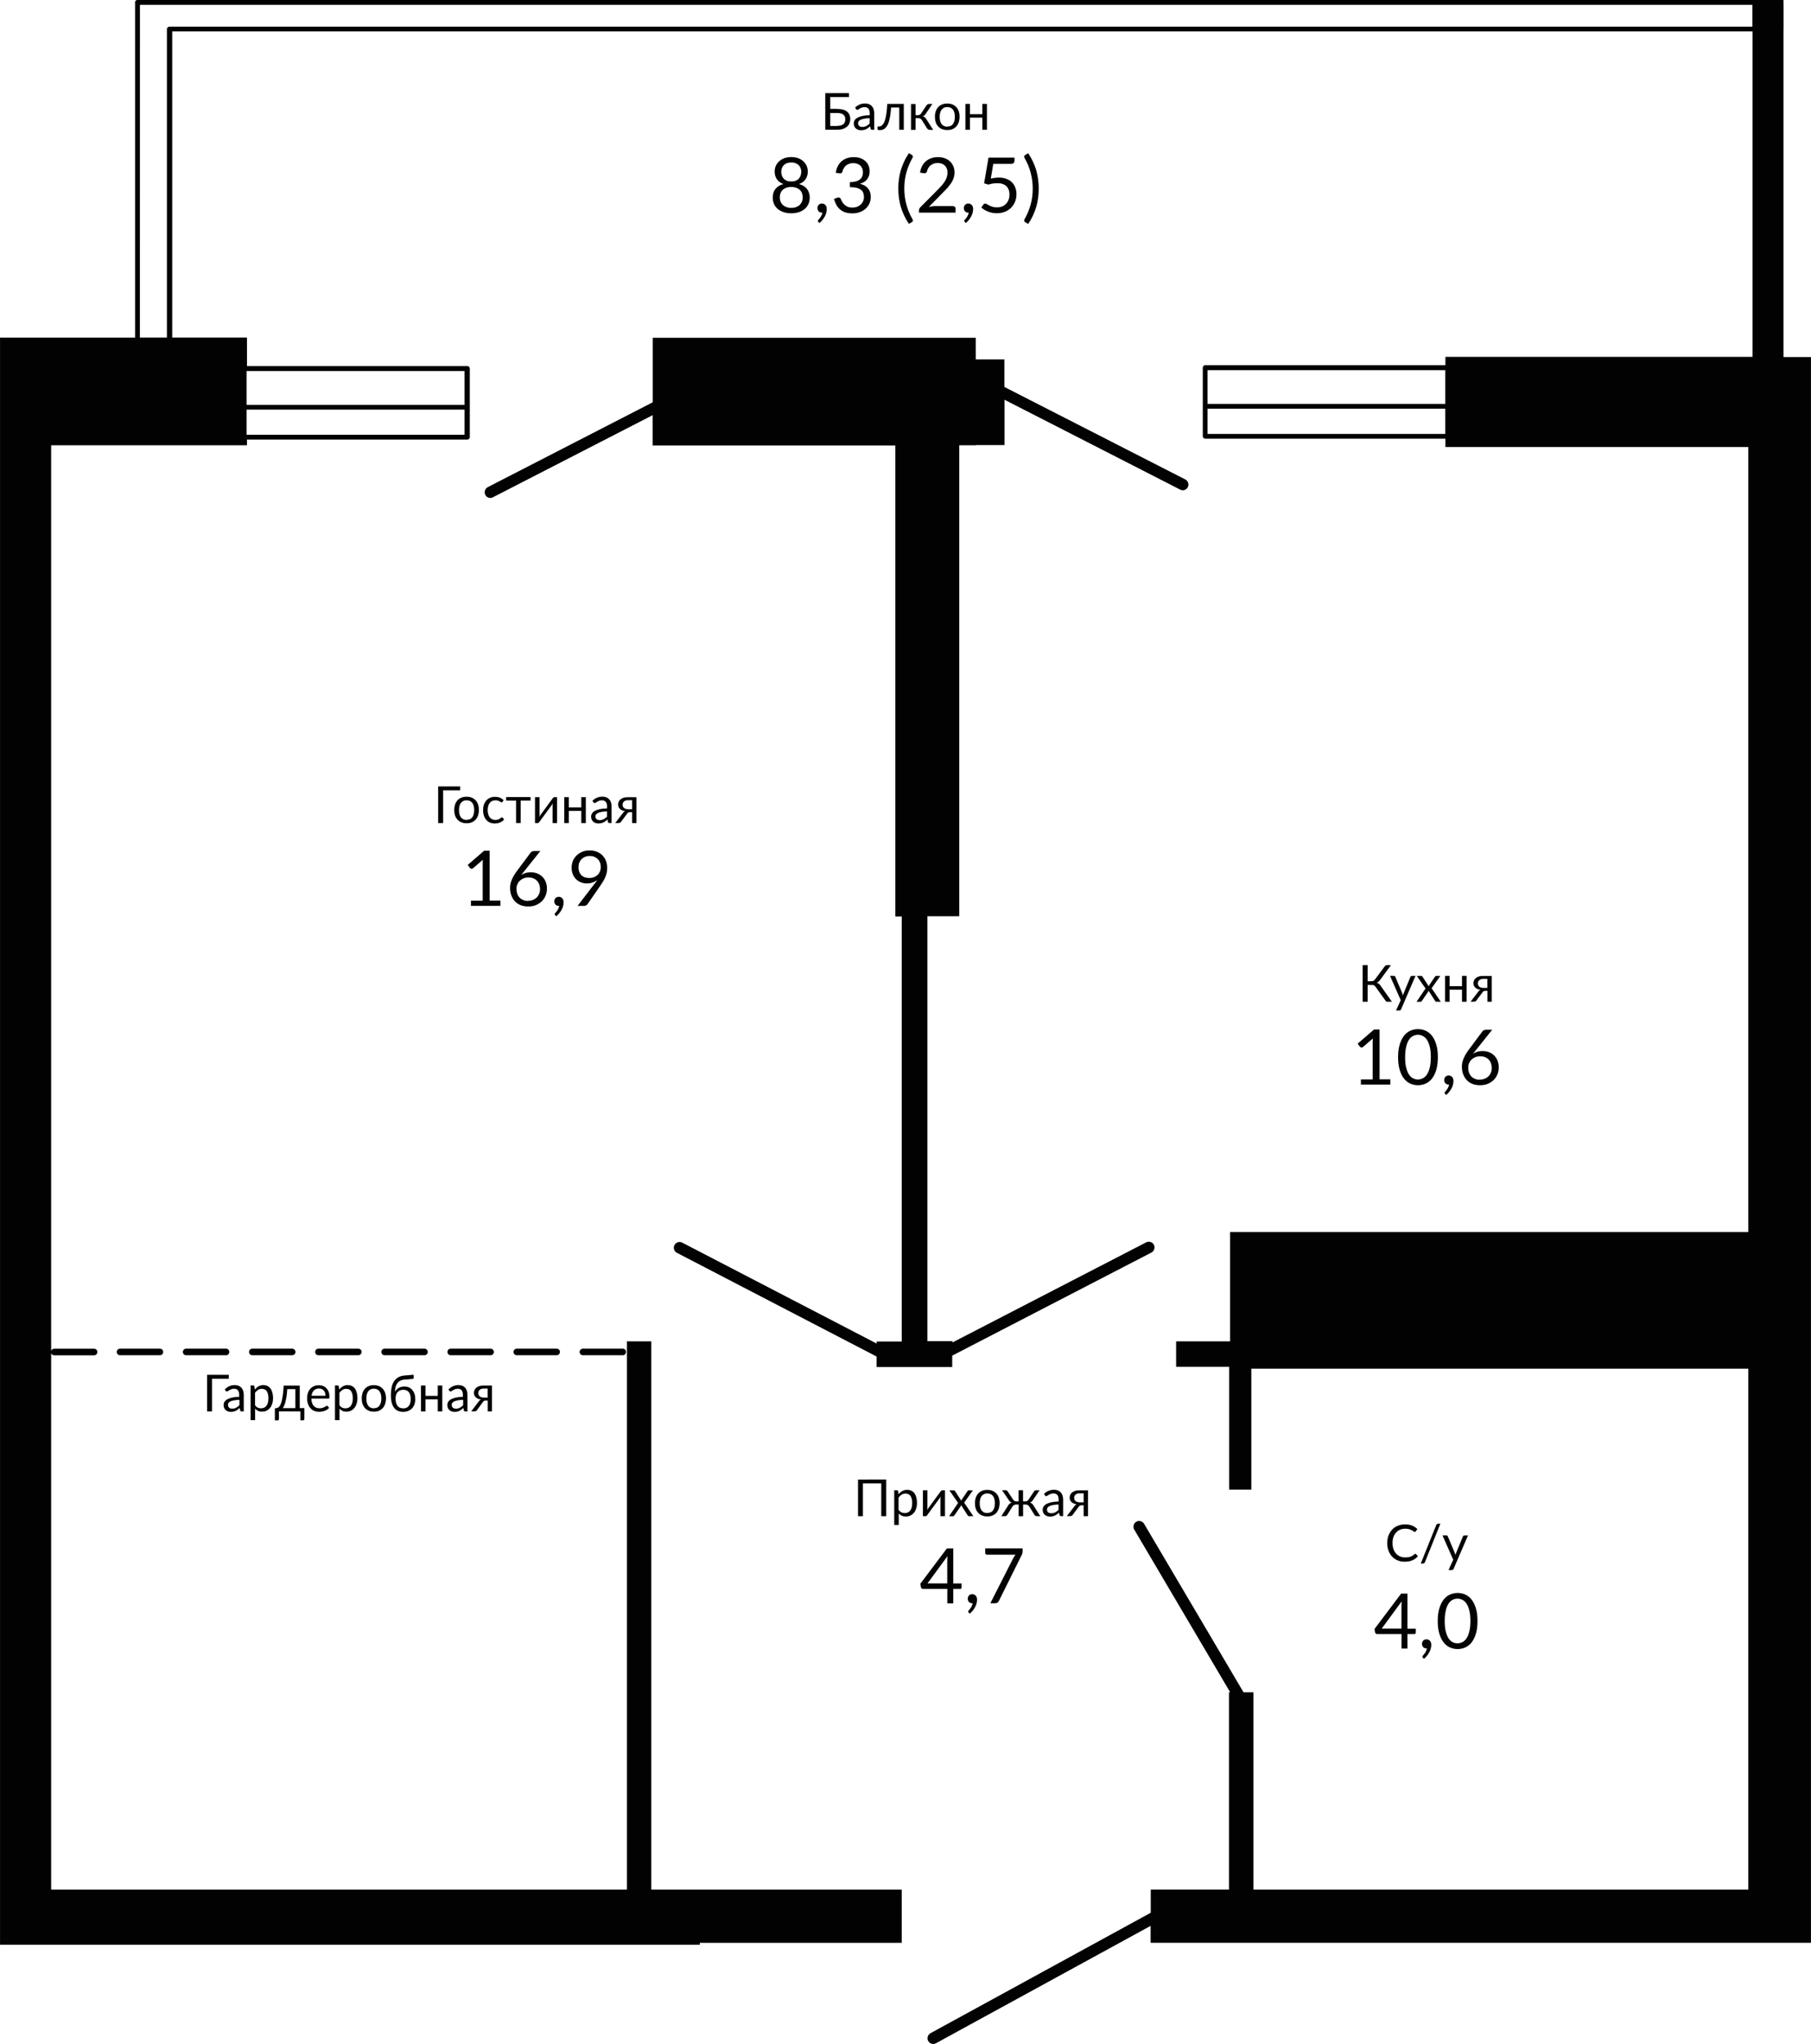 <?xml version="1.0" encoding="UTF-8"?>
<!DOCTYPE svg PUBLIC "-//W3C//DTD SVG 1.1//EN" "http://www.w3.org/Graphics/SVG/1.1/DTD/svg11.dtd">
<!-- Creator: CorelDRAW 2020 (64-Bit) -->
<svg xmlns="http://www.w3.org/2000/svg" xml:space="preserve" width="112.542mm" height="126.995mm" version="1.1" style="shape-rendering:geometricPrecision; text-rendering:geometricPrecision; image-rendering:optimizeQuality; fill-rule:evenodd; clip-rule:evenodd"
viewBox="0 0 280.49 316.52"
 xmlns:xlink="http://www.w3.org/1999/xlink"
 xmlns:xodm="http://www.corel.com/coreldraw/odm/2003">
 <defs>
  <style type="text/css">
   <![CDATA[
    .fil0 {fill:#020202;fill-rule:nonzero}
   ]]>
  </style>
 </defs>
 <g id="Слой_x0020_1">
  <g id="_1783750736">
   <g id="_3183901231312">
    <path class="fil0" d="M35 208.84l-6.17 0c-0.28,0 -0.51,0.22 -0.51,0.51 0,0.28 0.22,0.51 0.51,0.51l6.17 0c0.28,0 0.51,-0.22 0.51,-0.51 0,-0.28 -0.22,-0.51 -0.51,-0.51z"/>
    <path class="fil0" d="M24.76 208.84l-6.17 0c-0.28,0 -0.51,0.22 -0.51,0.51 0,0.28 0.22,0.51 0.51,0.51l6.17 0c0.28,0 0.51,-0.22 0.51,-0.51 0.01,-0.28 -0.22,-0.51 -0.51,-0.51z"/>
    <path class="fil0" d="M55.49 208.84l-6.17 0c-0.28,0 -0.51,0.22 -0.51,0.51 0,0.28 0.22,0.51 0.51,0.51l6.17 0c0.28,0 0.51,-0.22 0.51,-0.51 0.01,-0.28 -0.22,-0.51 -0.51,-0.51z"/>
    <path class="fil0" d="M45.25 208.84l-6.17 0c-0.28,0 -0.51,0.22 -0.51,0.51 0,0.28 0.22,0.51 0.51,0.51l6.17 0c0.28,0 0.51,-0.22 0.51,-0.51 0,-0.28 -0.22,-0.51 -0.51,-0.51z"/>
    <path class="fil0" d="M75.98 208.84l-6.17 0c-0.28,0 -0.51,0.22 -0.51,0.51 0,0.28 0.22,0.51 0.51,0.51l6.17 0c0.28,0 0.51,-0.22 0.51,-0.51 0.01,-0.28 -0.24,-0.51 -0.51,-0.51z"/>
    <path class="fil0" d="M86.21 208.84l-6.17 0c-0.28,0 -0.51,0.22 -0.51,0.51 0,0.28 0.22,0.51 0.51,0.51l6.17 0c0.28,0 0.51,-0.22 0.51,-0.51 0.01,-0.28 -0.22,-0.51 -0.51,-0.51z"/>
    <path class="fil0" d="M96.45 208.84l-6.17 0c-0.28,0 -0.51,0.22 -0.51,0.51 0,0.28 0.22,0.51 0.51,0.51l6.17 0c0.28,0 0.51,-0.22 0.51,-0.51 0.02,-0.28 -0.22,-0.51 -0.51,-0.51z"/>
    <path class="fil0" d="M65.74 208.84l-6.17 0c-0.28,0 -0.51,0.22 -0.51,0.51 0,0.28 0.22,0.51 0.51,0.51l6.17 0c0.28,0 0.51,-0.22 0.51,-0.51 0,-0.28 -0.24,-0.51 -0.51,-0.51z"/>
    <path class="fil0" d="M147.49 209.9l0.03 0 30.81 -15.94c0.43,-0.22 0.61,-0.77 0.39,-1.2 -0.22,-0.43 -0.77,-0.61 -1.2,-0.38l-30 15.5 0 -0.2 -3.88 0 0 -65.8 4.93 0 0 -72.93 2.58 0 0 -0.03 4.43 0 0 -7.02 27.2 13.91c0.13,0.06 0.27,0.11 0.4,0.11 0.33,0 0.63,-0.18 0.79,-0.48 0.22,-0.43 0.05,-0.98 -0.39,-1.2l-28.02 -14.32 0 -4.27 -4.43 0 0 -3.34 -50.03 0 0 9.98 -25.55 13.14c-0.43,0.22 -0.61,0.77 -0.39,1.2 0.17,0.32 0.46,0.48 0.79,0.48 0.13,0 0.27,-0.03 0.4,-0.11l24.73 -12.71 0 4.69 37.59 0 0 72.94 0.99 0 0 65.81 -3.88 0 0 0.32 -30.12 -15.63c-0.43,-0.22 -0.98,-0.06 -1.2,0.38 -0.22,0.43 -0.06,0.98 0.38,1.2l30.93 16.06 0 1.62 11.71 0 0 -1.76 0.01 0 0 0z"/>
    <path class="fil0" d="M20.92 0.38l0 51.9 -20.92 0 0 248.86 108.38 0 0 -0.29 31.28 0 0 -8.24 -38.79 0 0 -84.9 -3.77 0 0 84.9 -89.18 0 0 -83.07c0.07,0.2 0.26,0.33 0.48,0.33l6.17 0c0.28,0 0.51,-0.22 0.51,-0.51 0,-0.28 -0.22,-0.51 -0.51,-0.51l-6.17 0c-0.22,0 -0.4,0.13 -0.48,0.33l0 -140.23 30.33 0 0 -0.88 34.13 0c0.21,0 0.38,-0.17 0.38,-0.38l0 -10.62c0,-0.21 -0.17,-0.38 -0.38,-0.38l-34.13 0 0 -4.42 -11.58 0 0 -47.41 244.77 0 0 50.4 -47.57 0 0 1.29 -37.2 0c-0.21,0 -0.38,0.17 -0.38,0.38l0 10.62c0,0.21 0.17,0.38 0.38,0.38l37.2 0 0 1.29 46.91 0 0 121.56 -41.85 0 -38.41 0 0 16.93 -8.36 0 0 3.94 8.21 0 0 19.02 3.44 0 0 -18.73 76.97 0 0 80.67 -76.64 0 0 -30.56 -1.54 0 -15.4 -26.09c-0.26,-0.42 -0.79,-0.57 -1.21,-0.32 -0.42,0.26 -0.57,0.79 -0.32,1.21l14.86 25.19 -0.18 0 0 30.56 -12.12 0 0 3.59 -34.11 18.65c-0.43,0.24 -0.59,0.78 -0.36,1.21 0.17,0.3 0.46,0.46 0.78,0.46 0.15,0 0.28,-0.03 0.42,-0.11l33.25 -18.18 0 2.62 89.91 0 6.08 0 6.29 0 0 -245.55 -4.25 0 0 -50.42 0.01 -0.75 0 -3.38 -0.01 0 0 -0.75 -254.95 0c-0.21,0 -0.38,0.17 -0.38,0.38l0 0zm17.27 57.08l33.76 0 0 5.23 -33.76 0c0,0 0,-5.23 0,-5.23l0 0zm0 5.97l33.76 0 0 3.9 -33.76 0c0,0 0,-3.9 0,-3.9zm185.66 3.76l-36.83 0 0 -3.9 36.83 0 0 3.9zm0 -4.64l-36.83 0 0 -5.23 36.83 0 0 5.23zm-202.18 -61.8l249.75 0 0 3.38 -245.19 0c-0.21,0 -0.38,0.17 -0.38,0.38l0 47.76 -4.19 0 0.01 -51.52 0 0 0 0 0 0z"/>
   </g>
   <g>
    <g id="_3183901211392">
     <path class="fil0" d="M129.69 16.87c0.34,0 0.65,0.04 0.9,0.11 0.25,0.07 0.46,0.18 0.62,0.32 0.17,0.14 0.28,0.3 0.36,0.49 0.08,0.18 0.12,0.39 0.12,0.61 0,0.26 -0.05,0.49 -0.13,0.7 -0.09,0.21 -0.22,0.39 -0.39,0.53 -0.17,0.14 -0.38,0.26 -0.63,0.34 -0.25,0.08 -0.53,0.12 -0.85,0.12l-1.87 0 0 -5.67 3.67 0 0 0.61 -2.9 0 0 1.83 1.09 0 0 -0zm-0.01 2.62c0.22,0 0.41,-0.03 0.57,-0.07 0.16,-0.05 0.28,-0.12 0.38,-0.2 0.1,-0.09 0.17,-0.2 0.22,-0.32 0.05,-0.12 0.07,-0.26 0.07,-0.41 0,-0.16 -0.03,-0.3 -0.07,-0.42 -0.05,-0.12 -0.12,-0.22 -0.22,-0.31 -0.1,-0.09 -0.22,-0.15 -0.38,-0.19 -0.16,-0.05 -0.34,-0.07 -0.56,-0.07l-1.1 0 0 2.01 1.09 0 0 -0.01 -0 -0z"/>
     <path class="fil0" d="M132.43 16.66c0.22,-0.21 0.46,-0.38 0.72,-0.48 0.26,-0.11 0.54,-0.16 0.85,-0.16 0.22,0 0.42,0.04 0.6,0.11 0.17,0.07 0.32,0.18 0.44,0.31 0.12,0.13 0.21,0.29 0.27,0.48 0.06,0.18 0.09,0.4 0.09,0.62l0 2.56 -0.31 0c-0.07,0 -0.12,-0.01 -0.16,-0.03 -0.04,-0.02 -0.07,-0.07 -0.09,-0.13l-0.08 -0.38c-0.11,0.1 -0.21,0.18 -0.31,0.26 -0.1,0.07 -0.2,0.14 -0.32,0.19 -0.11,0.05 -0.23,0.09 -0.36,0.12 -0.12,0.03 -0.26,0.04 -0.41,0.04 -0.16,0 -0.3,-0.02 -0.44,-0.07 -0.14,-0.05 -0.26,-0.11 -0.36,-0.2 -0.1,-0.09 -0.18,-0.2 -0.24,-0.33 -0.06,-0.13 -0.09,-0.29 -0.09,-0.48 0,-0.16 0.05,-0.31 0.13,-0.46 0.09,-0.14 0.23,-0.28 0.42,-0.39 0.2,-0.11 0.45,-0.2 0.77,-0.28 0.32,-0.07 0.7,-0.11 1.15,-0.12l0 -0.31c0,-0.31 -0.07,-0.55 -0.2,-0.7 -0.14,-0.16 -0.33,-0.24 -0.59,-0.24 -0.17,0 -0.32,0.02 -0.43,0.07 -0.12,0.05 -0.22,0.09 -0.3,0.14 -0.09,0.05 -0.16,0.11 -0.22,0.14 -0.06,0.05 -0.12,0.07 -0.18,0.07 -0.05,0 -0.09,-0.01 -0.12,-0.04 -0.03,-0.03 -0.07,-0.05 -0.09,-0.09l-0.13 -0.23 -0.01 -0zm2.27 1.64c-0.32,0.01 -0.6,0.03 -0.83,0.08 -0.23,0.05 -0.41,0.09 -0.56,0.16 -0.14,0.07 -0.25,0.14 -0.31,0.23 -0.07,0.09 -0.1,0.19 -0.1,0.3 0,0.11 0.02,0.2 0.05,0.27 0.03,0.08 0.08,0.14 0.14,0.18 0.06,0.05 0.13,0.09 0.21,0.11 0.08,0.02 0.17,0.03 0.26,0.03 0.12,0 0.24,-0.01 0.34,-0.04 0.11,-0.03 0.2,-0.06 0.29,-0.11 0.09,-0.05 0.18,-0.11 0.26,-0.17 0.09,-0.07 0.17,-0.14 0.24,-0.22l0 -0.82 0 0 0 -0z"/>
     <path class="fil0" d="M139.98 20.1l-0.7 0 0 -3.45 -1.27 0c-0.03,0.51 -0.08,0.95 -0.14,1.32 -0.07,0.37 -0.14,0.69 -0.22,0.94 -0.09,0.26 -0.18,0.47 -0.3,0.63 -0.11,0.17 -0.22,0.29 -0.34,0.38 -0.12,0.09 -0.24,0.15 -0.37,0.18 -0.12,0.03 -0.26,0.05 -0.38,0.05 -0.22,0 -0.34,-0.03 -0.34,-0.11l0 -0.45 0.2 0c0.09,0 0.18,-0.01 0.27,-0.05 0.09,-0.03 0.18,-0.09 0.27,-0.18 0.09,-0.09 0.17,-0.22 0.26,-0.38 0.08,-0.17 0.16,-0.38 0.22,-0.63 0.07,-0.26 0.12,-0.57 0.17,-0.94 0.05,-0.37 0.09,-0.81 0.11,-1.32l2.56 0 0 4.01 -0 -0z"/>
     <path class="fil0" d="M143.53 16.29c0.04,-0.06 0.09,-0.11 0.14,-0.14 0.06,-0.04 0.12,-0.05 0.19,-0.05l0.55 0 -1.04 1.53c-0.07,0.1 -0.13,0.18 -0.2,0.24 -0.07,0.06 -0.15,0.11 -0.25,0.14 0.12,0.03 0.23,0.09 0.32,0.16 0.09,0.07 0.17,0.17 0.23,0.28l1.06 1.66 -0.49 0c-0.12,0 -0.22,-0.02 -0.29,-0.07 -0.07,-0.04 -0.12,-0.11 -0.18,-0.18l-0.78 -1.25c-0.12,-0.2 -0.31,-0.31 -0.56,-0.31l-0.43 0 0 1.81 -0.7 0 0 -4.01 0.7 0 0 1.73 0.38 0c0.21,0 0.38,-0.09 0.49,-0.27l0.84 -1.26 0 0z"/>
     <path class="fil0" d="M146.72 16.03c0.29,0 0.56,0.05 0.79,0.14 0.24,0.1 0.43,0.24 0.6,0.41 0.17,0.18 0.3,0.4 0.38,0.65 0.09,0.26 0.13,0.54 0.13,0.85 0,0.32 -0.05,0.6 -0.13,0.86 -0.09,0.25 -0.22,0.47 -0.38,0.65 -0.17,0.18 -0.37,0.32 -0.6,0.41 -0.24,0.1 -0.5,0.14 -0.79,0.14 -0.3,0 -0.56,-0.05 -0.8,-0.14 -0.24,-0.1 -0.43,-0.23 -0.61,-0.41 -0.17,-0.18 -0.3,-0.4 -0.38,-0.65 -0.09,-0.25 -0.13,-0.54 -0.13,-0.86 0,-0.32 0.05,-0.6 0.13,-0.85 0.09,-0.25 0.22,-0.47 0.38,-0.65 0.17,-0.18 0.37,-0.32 0.61,-0.41 0.24,-0.1 0.51,-0.14 0.8,-0.14zm0 3.57c0.4,0 0.69,-0.13 0.88,-0.4 0.19,-0.26 0.29,-0.63 0.29,-1.11 0,-0.48 -0.1,-0.85 -0.29,-1.11 -0.2,-0.26 -0.49,-0.4 -0.88,-0.4 -0.2,0 -0.38,0.03 -0.52,0.11 -0.15,0.07 -0.27,0.17 -0.37,0.3 -0.1,0.13 -0.17,0.29 -0.22,0.48 -0.05,0.18 -0.07,0.4 -0.07,0.64 0,0.48 0.1,0.85 0.3,1.11 0.2,0.26 0.49,0.4 0.89,0.4l0 0z"/>
     <polygon class="fil0" points="152.86,16.09 152.86,20.1 152.15,20.1 152.15,18.22 150.23,18.22 150.23,20.1 149.52,20.1 149.52,16.09 150.23,16.09 150.23,17.68 152.15,17.68 152.15,16.09 "/>
    </g>
    <g id="_3183901210912">
     <path class="fil0" d="M123.76 28.5c0.53,0.15 0.94,0.4 1.22,0.75 0.28,0.35 0.43,0.8 0.43,1.35 0,0.37 -0.07,0.7 -0.21,1.01 -0.14,0.3 -0.34,0.56 -0.59,0.77 -0.25,0.21 -0.56,0.37 -0.9,0.48 -0.35,0.11 -0.74,0.17 -1.16,0.17 -0.42,0 -0.81,-0.06 -1.16,-0.17 -0.35,-0.11 -0.65,-0.28 -0.91,-0.48 -0.25,-0.21 -0.45,-0.46 -0.59,-0.77 -0.14,-0.3 -0.21,-0.63 -0.21,-1.01 0,-0.55 0.14,-1 0.43,-1.35 0.28,-0.35 0.69,-0.61 1.22,-0.75 -0.45,-0.17 -0.78,-0.41 -1.01,-0.75 -0.23,-0.33 -0.34,-0.72 -0.34,-1.19 0,-0.31 0.06,-0.61 0.18,-0.88 0.12,-0.27 0.3,-0.51 0.52,-0.71 0.22,-0.2 0.49,-0.36 0.81,-0.48 0.32,-0.11 0.67,-0.17 1.06,-0.17 0.38,0 0.73,0.06 1.05,0.17 0.32,0.11 0.59,0.27 0.81,0.48 0.22,0.2 0.4,0.44 0.52,0.71 0.12,0.27 0.18,0.57 0.18,0.88 0,0.46 -0.11,0.85 -0.34,1.19 -0.23,0.34 -0.57,0.58 -1.01,0.75l-0.01 0zm-1.22 3.69c0.28,0 0.53,-0.04 0.75,-0.12 0.22,-0.08 0.41,-0.18 0.56,-0.33 0.15,-0.14 0.27,-0.31 0.35,-0.5 0.08,-0.2 0.12,-0.41 0.12,-0.65 0,-0.29 -0.05,-0.54 -0.14,-0.75 -0.1,-0.21 -0.22,-0.38 -0.39,-0.51 -0.17,-0.13 -0.36,-0.22 -0.57,-0.29 -0.21,-0.06 -0.43,-0.09 -0.67,-0.09 -0.23,0 -0.46,0.03 -0.67,0.09 -0.21,0.06 -0.4,0.16 -0.57,0.29 -0.17,0.13 -0.3,0.3 -0.39,0.51 -0.1,0.2 -0.14,0.46 -0.14,0.75 0,0.24 0.04,0.46 0.12,0.65 0.08,0.2 0.2,0.36 0.35,0.5 0.15,0.14 0.34,0.25 0.56,0.33 0.22,0.08 0.47,0.12 0.75,0.12l-0 0zm0 -7.03c-0.25,0 -0.48,0.04 -0.67,0.11 -0.19,0.07 -0.35,0.18 -0.48,0.31 -0.13,0.13 -0.22,0.28 -0.29,0.46 -0.07,0.17 -0.1,0.36 -0.1,0.56 0,0.19 0.03,0.38 0.09,0.56 0.05,0.18 0.14,0.34 0.27,0.48 0.12,0.14 0.28,0.25 0.48,0.34 0.19,0.09 0.43,0.12 0.71,0.12 0.28,0 0.51,-0.04 0.71,-0.12 0.2,-0.09 0.36,-0.2 0.48,-0.34 0.12,-0.14 0.21,-0.3 0.27,-0.48 0.05,-0.18 0.09,-0.37 0.09,-0.56 0,-0.2 -0.03,-0.38 -0.1,-0.56 -0.07,-0.17 -0.17,-0.33 -0.29,-0.46 -0.13,-0.13 -0.29,-0.23 -0.48,-0.31 -0.19,-0.08 -0.42,-0.11 -0.68,-0.11l-0 0z"/>
     <path class="fil0" d="M126.76 34.37c-0.03,-0.03 -0.05,-0.05 -0.07,-0.08 -0.01,-0.03 -0.02,-0.05 -0.02,-0.09 0,-0.03 0.01,-0.05 0.03,-0.09 0.02,-0.03 0.04,-0.05 0.06,-0.08 0.04,-0.05 0.09,-0.1 0.15,-0.17 0.06,-0.07 0.12,-0.16 0.18,-0.25 0.07,-0.1 0.12,-0.2 0.17,-0.32 0.05,-0.12 0.09,-0.24 0.12,-0.37 -0.01,0.01 -0.03,0.01 -0.04,0.01 -0.01,0 -0.03,0 -0.04,0 -0.2,0 -0.38,-0.07 -0.5,-0.2 -0.13,-0.14 -0.19,-0.31 -0.19,-0.53 0,-0.18 0.07,-0.34 0.19,-0.48 0.12,-0.13 0.3,-0.2 0.51,-0.2 0.12,0 0.22,0.02 0.32,0.07 0.09,0.05 0.17,0.11 0.23,0.18 0.07,0.07 0.11,0.17 0.14,0.26 0.03,0.1 0.05,0.21 0.05,0.33 0,0.18 -0.03,0.36 -0.07,0.56 -0.05,0.19 -0.12,0.38 -0.22,0.57 -0.1,0.19 -0.22,0.37 -0.36,0.55 -0.14,0.18 -0.3,0.34 -0.48,0.49l-0.17 -0.15 -0 0.01z"/>
     <path class="fil0" d="M129.45 26.73c0.05,-0.39 0.17,-0.73 0.32,-1.03 0.16,-0.3 0.36,-0.55 0.6,-0.75 0.24,-0.2 0.52,-0.36 0.84,-0.46 0.32,-0.11 0.65,-0.16 1.02,-0.16 0.36,0 0.69,0.05 0.99,0.15 0.3,0.11 0.57,0.25 0.78,0.44 0.22,0.19 0.39,0.42 0.51,0.69 0.12,0.27 0.18,0.57 0.18,0.9 0,0.27 -0.03,0.51 -0.11,0.72 -0.07,0.21 -0.17,0.4 -0.3,0.56 -0.12,0.16 -0.28,0.29 -0.47,0.4 -0.18,0.11 -0.38,0.2 -0.61,0.27 0.56,0.14 0.97,0.39 1.25,0.73 0.28,0.34 0.41,0.78 0.41,1.3 0,0.39 -0.07,0.75 -0.22,1.06 -0.15,0.31 -0.35,0.58 -0.61,0.8 -0.26,0.22 -0.56,0.39 -0.9,0.51 -0.34,0.12 -0.71,0.18 -1.1,0.18 -0.45,0 -0.84,-0.06 -1.15,-0.17 -0.32,-0.11 -0.59,-0.27 -0.81,-0.47 -0.22,-0.2 -0.4,-0.43 -0.55,-0.7 -0.14,-0.27 -0.26,-0.57 -0.36,-0.88l0.46 -0.19c0.12,-0.05 0.24,-0.07 0.35,-0.04 0.11,0.03 0.2,0.09 0.24,0.2 0.05,0.11 0.12,0.24 0.19,0.4 0.08,0.15 0.18,0.3 0.32,0.44 0.13,0.14 0.3,0.26 0.51,0.36 0.2,0.1 0.47,0.15 0.79,0.15 0.3,0 0.56,-0.05 0.78,-0.14 0.22,-0.1 0.41,-0.22 0.56,-0.38 0.15,-0.15 0.26,-0.33 0.34,-0.51 0.07,-0.19 0.11,-0.38 0.11,-0.56 0,-0.23 -0.03,-0.44 -0.09,-0.63 -0.06,-0.18 -0.17,-0.36 -0.33,-0.49 -0.17,-0.14 -0.38,-0.25 -0.67,-0.33 -0.28,-0.08 -0.65,-0.12 -1.09,-0.12l0 -0.77c0.36,-0.01 0.67,-0.05 0.93,-0.12 0.26,-0.07 0.46,-0.18 0.63,-0.31 0.16,-0.13 0.28,-0.29 0.35,-0.47 0.07,-0.18 0.11,-0.38 0.11,-0.61 0,-0.24 -0.04,-0.46 -0.12,-0.64 -0.08,-0.18 -0.18,-0.33 -0.32,-0.45 -0.13,-0.12 -0.3,-0.2 -0.48,-0.26 -0.18,-0.06 -0.38,-0.09 -0.59,-0.09 -0.21,0 -0.41,0.03 -0.59,0.09 -0.18,0.07 -0.35,0.15 -0.49,0.26 -0.14,0.11 -0.26,0.24 -0.36,0.4 -0.09,0.15 -0.17,0.32 -0.2,0.51 -0.05,0.14 -0.11,0.23 -0.19,0.28 -0.08,0.05 -0.19,0.06 -0.34,0.04l-0.56 -0.09 0 -0.01z"/>
     <path class="fil0" d="M140.06 29.2c0,0.85 0.11,1.67 0.32,2.47 0.22,0.8 0.53,1.56 0.95,2.28 0.07,0.12 0.08,0.22 0.05,0.28 -0.03,0.07 -0.08,0.12 -0.14,0.16l-0.47 0.28c-0.3,-0.46 -0.55,-0.9 -0.76,-1.35 -0.21,-0.45 -0.38,-0.9 -0.51,-1.35 -0.12,-0.45 -0.22,-0.9 -0.28,-1.37 -0.06,-0.46 -0.09,-0.93 -0.09,-1.41 0,-0.48 0.03,-0.95 0.09,-1.4 0.06,-0.46 0.15,-0.91 0.28,-1.37 0.13,-0.45 0.3,-0.9 0.51,-1.35 0.2,-0.45 0.46,-0.9 0.76,-1.36l0.47 0.29c0.06,0.04 0.11,0.09 0.14,0.16 0.03,0.07 0.01,0.16 -0.05,0.28 -0.41,0.72 -0.73,1.48 -0.95,2.28 -0.22,0.8 -0.32,1.62 -0.32,2.47z"/>
     <path class="fil0" d="M147.63 31.93c0.11,0 0.2,0.03 0.27,0.1 0.07,0.07 0.1,0.15 0.1,0.26l0 0.64 -5.67 0 0 -0.36c0,-0.07 0.01,-0.15 0.05,-0.23 0.03,-0.08 0.08,-0.15 0.14,-0.22l2.72 -2.74c0.22,-0.23 0.43,-0.45 0.62,-0.66 0.18,-0.21 0.34,-0.42 0.48,-0.64 0.13,-0.21 0.23,-0.43 0.3,-0.65 0.07,-0.22 0.11,-0.46 0.11,-0.7 0,-0.25 -0.04,-0.47 -0.12,-0.65 -0.08,-0.18 -0.18,-0.34 -0.32,-0.47 -0.14,-0.12 -0.3,-0.22 -0.48,-0.28 -0.18,-0.06 -0.39,-0.09 -0.6,-0.09 -0.22,0 -0.41,0.03 -0.6,0.09 -0.18,0.07 -0.34,0.15 -0.48,0.26 -0.14,0.11 -0.26,0.24 -0.36,0.4 -0.09,0.15 -0.17,0.32 -0.2,0.51 -0.05,0.14 -0.11,0.23 -0.19,0.28 -0.08,0.05 -0.2,0.06 -0.34,0.04l-0.56 -0.09c0.05,-0.39 0.17,-0.73 0.32,-1.03 0.16,-0.3 0.36,-0.55 0.61,-0.75 0.24,-0.2 0.52,-0.36 0.83,-0.46 0.31,-0.11 0.65,-0.16 1.02,-0.16 0.36,0 0.7,0.05 1.01,0.16 0.31,0.11 0.59,0.26 0.81,0.47 0.22,0.2 0.41,0.46 0.54,0.75 0.13,0.29 0.2,0.63 0.2,0.99 0,0.32 -0.05,0.61 -0.14,0.88 -0.09,0.27 -0.22,0.53 -0.38,0.77 -0.17,0.24 -0.35,0.48 -0.56,0.72 -0.21,0.23 -0.43,0.47 -0.67,0.7l-2.24 2.29c0.16,-0.05 0.32,-0.08 0.48,-0.11 0.17,-0.03 0.32,-0.04 0.47,-0.04l2.86 0 0 0.01 -0.01 -0z"/>
     <path class="fil0" d="M149.43 34.37c-0.03,-0.03 -0.05,-0.05 -0.07,-0.08 -0.01,-0.03 -0.02,-0.05 -0.02,-0.09 0,-0.03 0.01,-0.05 0.03,-0.09 0.02,-0.03 0.04,-0.05 0.06,-0.08 0.04,-0.05 0.09,-0.1 0.15,-0.17 0.06,-0.07 0.12,-0.16 0.18,-0.25 0.07,-0.1 0.12,-0.2 0.17,-0.32 0.05,-0.12 0.09,-0.24 0.12,-0.37 -0.01,0.01 -0.03,0.01 -0.04,0.01 -0.01,0 -0.03,0 -0.04,0 -0.2,0 -0.38,-0.07 -0.5,-0.2 -0.13,-0.14 -0.19,-0.31 -0.19,-0.53 0,-0.18 0.07,-0.34 0.19,-0.48 0.12,-0.13 0.3,-0.2 0.51,-0.2 0.12,0 0.22,0.02 0.32,0.07 0.09,0.05 0.17,0.11 0.23,0.18 0.07,0.07 0.11,0.17 0.14,0.26 0.03,0.1 0.05,0.21 0.05,0.33 0,0.18 -0.03,0.36 -0.07,0.56 -0.05,0.19 -0.12,0.38 -0.22,0.57 -0.1,0.19 -0.22,0.37 -0.36,0.55 -0.14,0.18 -0.3,0.34 -0.48,0.49l-0.17 -0.15 -0 0.01z"/>
     <path class="fil0" d="M153.5 27.64c0.44,-0.09 0.85,-0.14 1.22,-0.14 0.44,0 0.84,0.07 1.17,0.2 0.34,0.13 0.63,0.31 0.85,0.54 0.22,0.23 0.4,0.5 0.51,0.81 0.12,0.31 0.18,0.65 0.18,1.02 0,0.45 -0.08,0.86 -0.24,1.22 -0.16,0.36 -0.37,0.67 -0.65,0.94 -0.28,0.26 -0.6,0.46 -0.97,0.59 -0.37,0.14 -0.77,0.2 -1.21,0.2 -0.25,0 -0.49,-0.03 -0.72,-0.07 -0.23,-0.05 -0.44,-0.12 -0.65,-0.2 -0.2,-0.08 -0.38,-0.18 -0.56,-0.28 -0.17,-0.11 -0.32,-0.22 -0.45,-0.34l0.33 -0.45c0.07,-0.11 0.17,-0.15 0.28,-0.15 0.08,0 0.17,0.03 0.27,0.09 0.1,0.06 0.22,0.13 0.36,0.2 0.14,0.07 0.31,0.14 0.5,0.2 0.19,0.06 0.42,0.09 0.69,0.09 0.3,0 0.57,-0.05 0.8,-0.14 0.24,-0.09 0.44,-0.23 0.61,-0.41 0.17,-0.18 0.3,-0.39 0.39,-0.63 0.09,-0.24 0.14,-0.52 0.14,-0.82 0,-0.26 -0.04,-0.51 -0.12,-0.72 -0.08,-0.21 -0.19,-0.4 -0.35,-0.55 -0.16,-0.15 -0.35,-0.27 -0.59,-0.35 -0.23,-0.09 -0.51,-0.12 -0.82,-0.12 -0.21,0 -0.43,0.02 -0.67,0.05 -0.23,0.03 -0.47,0.09 -0.71,0.17l-0.67 -0.2 0.68 -3.98 4.03 0 0 0.46c0,0.15 -0.05,0.28 -0.14,0.37 -0.09,0.1 -0.25,0.14 -0.48,0.14l-2.67 0 -0.38 2.24 0 -0z"/>
     <path class="fil0" d="M159.95 29.2c0,-0.85 -0.11,-1.67 -0.32,-2.47 -0.22,-0.8 -0.53,-1.56 -0.95,-2.28 -0.03,-0.06 -0.05,-0.11 -0.06,-0.16 -0.01,-0.05 -0.01,-0.09 0.01,-0.12 0.01,-0.03 0.03,-0.07 0.06,-0.09 0.03,-0.03 0.05,-0.05 0.09,-0.07l0.47 -0.29c0.3,0.46 0.55,0.91 0.76,1.36 0.2,0.45 0.38,0.9 0.5,1.35 0.12,0.45 0.22,0.9 0.28,1.37 0.06,0.46 0.09,0.93 0.09,1.4 0,0.48 -0.03,0.95 -0.09,1.41 -0.06,0.46 -0.15,0.91 -0.28,1.37 -0.13,0.45 -0.3,0.9 -0.5,1.35 -0.21,0.45 -0.46,0.9 -0.76,1.35l-0.47 -0.28c-0.03,-0.02 -0.06,-0.04 -0.09,-0.07 -0.03,-0.03 -0.05,-0.05 -0.06,-0.09 -0.01,-0.03 -0.01,-0.07 -0.01,-0.12 0.01,-0.05 0.03,-0.1 0.06,-0.16 0.41,-0.72 0.73,-1.48 0.95,-2.28 0.22,-0.8 0.32,-1.62 0.32,-2.47l0 -0z"/>
    </g>
    <g id="_3183901212496">
     <polygon class="fil0" points="71.27,122.38 68.63,122.38 68.63,127.45 67.86,127.45 67.86,121.78 71.28,121.78 "/>
     <path class="fil0" d="M72.27 123.37c0.29,0 0.56,0.05 0.79,0.14 0.24,0.1 0.43,0.24 0.6,0.41 0.17,0.18 0.3,0.4 0.38,0.65 0.09,0.26 0.13,0.54 0.13,0.85 0,0.32 -0.05,0.6 -0.13,0.86 -0.09,0.25 -0.22,0.47 -0.38,0.65 -0.17,0.18 -0.37,0.32 -0.6,0.41 -0.24,0.1 -0.5,0.14 -0.79,0.14 -0.3,0 -0.56,-0.05 -0.8,-0.14 -0.24,-0.1 -0.43,-0.23 -0.61,-0.41 -0.17,-0.18 -0.3,-0.4 -0.38,-0.65 -0.09,-0.25 -0.13,-0.54 -0.13,-0.86 0,-0.32 0.05,-0.6 0.13,-0.85 0.09,-0.25 0.22,-0.47 0.38,-0.65 0.17,-0.18 0.37,-0.32 0.61,-0.41 0.24,-0.09 0.5,-0.14 0.8,-0.14zm0 3.58c0.4,0 0.69,-0.13 0.88,-0.4 0.19,-0.26 0.29,-0.63 0.29,-1.11 0,-0.48 -0.1,-0.85 -0.29,-1.11 -0.2,-0.26 -0.49,-0.4 -0.88,-0.4 -0.2,0 -0.38,0.03 -0.52,0.11 -0.15,0.07 -0.27,0.17 -0.37,0.3 -0.1,0.13 -0.17,0.29 -0.22,0.48 -0.05,0.18 -0.07,0.4 -0.07,0.64 0,0.48 0.1,0.85 0.3,1.11 0.2,0.26 0.49,0.4 0.89,0.4l0 0z"/>
     <path class="fil0" d="M77.85 124.15c-0.02,0.03 -0.04,0.05 -0.07,0.07 -0.02,0.01 -0.05,0.03 -0.09,0.03 -0.04,0 -0.09,-0.01 -0.13,-0.05 -0.05,-0.03 -0.11,-0.07 -0.18,-0.11 -0.07,-0.04 -0.16,-0.07 -0.26,-0.11 -0.1,-0.03 -0.22,-0.05 -0.38,-0.05 -0.2,0 -0.37,0.03 -0.52,0.11 -0.15,0.07 -0.28,0.17 -0.38,0.3 -0.1,0.13 -0.18,0.29 -0.23,0.48 -0.05,0.18 -0.08,0.4 -0.08,0.63 0,0.24 0.03,0.46 0.09,0.65 0.06,0.19 0.13,0.35 0.24,0.48 0.1,0.12 0.22,0.22 0.37,0.29 0.14,0.07 0.3,0.1 0.49,0.1 0.17,0 0.31,-0.02 0.42,-0.06 0.11,-0.04 0.2,-0.09 0.28,-0.14 0.07,-0.05 0.13,-0.1 0.18,-0.14 0.05,-0.04 0.1,-0.06 0.14,-0.06 0.06,0 0.11,0.02 0.13,0.07l0.2 0.26c-0.09,0.11 -0.18,0.2 -0.3,0.28 -0.11,0.08 -0.23,0.14 -0.36,0.19 -0.12,0.05 -0.26,0.09 -0.4,0.11 -0.14,0.03 -0.28,0.03 -0.43,0.03 -0.25,0 -0.48,-0.05 -0.7,-0.14 -0.22,-0.09 -0.4,-0.22 -0.56,-0.4 -0.16,-0.18 -0.28,-0.39 -0.37,-0.65 -0.09,-0.26 -0.13,-0.55 -0.13,-0.88 0,-0.3 0.04,-0.57 0.12,-0.82 0.09,-0.25 0.2,-0.47 0.36,-0.65 0.16,-0.18 0.36,-0.33 0.59,-0.43 0.23,-0.11 0.5,-0.15 0.8,-0.15 0.28,0 0.53,0.05 0.75,0.14 0.22,0.09 0.41,0.22 0.57,0.38l-0.19 0.26 0 -0z"/>
     <polygon class="fil0" points="82.17,123.97 80.64,123.97 80.64,127.44 79.93,127.44 79.93,123.97 78.39,123.97 78.39,123.43 82.18,123.43 "/>
     <path class="fil0" d="M86.28 123.44l0 4.01 -0.7 0 0 -2.72c0,-0.05 0,-0.11 0.01,-0.17 0.01,-0.06 0.01,-0.12 0.02,-0.18 -0.03,0.05 -0.05,0.1 -0.07,0.14 -0.03,0.05 -0.05,0.09 -0.07,0.12l-1.93 2.63c-0.03,0.04 -0.07,0.08 -0.11,0.12 -0.05,0.04 -0.09,0.06 -0.14,0.06l-0.43 0 0 -4.01 0.7 0 0 2.72c0,0.05 0,0.11 -0.01,0.17 -0.01,0.06 -0.01,0.12 -0.02,0.18 0.03,-0.05 0.05,-0.1 0.07,-0.14 0.03,-0.05 0.05,-0.09 0.07,-0.12l1.93 -2.63c0.03,-0.04 0.07,-0.08 0.11,-0.12 0.05,-0.04 0.09,-0.06 0.14,-0.06l0.43 0 0 0 0 0z"/>
     <polygon class="fil0" points="90.73,123.44 90.73,127.45 90.03,127.45 90.03,125.57 88.1,125.57 88.1,127.45 87.39,127.45 87.39,123.44 88.1,123.44 88.1,125.03 90.03,125.03 90.03,123.44 "/>
     <path class="fil0" d="M91.75 124c0.22,-0.21 0.46,-0.38 0.72,-0.48 0.26,-0.11 0.54,-0.16 0.85,-0.16 0.22,0 0.42,0.04 0.6,0.11 0.17,0.07 0.32,0.18 0.44,0.31 0.12,0.13 0.21,0.29 0.27,0.48 0.06,0.18 0.09,0.4 0.09,0.62l0 2.56 -0.31 0c-0.07,0 -0.12,-0.01 -0.16,-0.03 -0.04,-0.02 -0.07,-0.07 -0.09,-0.13l-0.08 -0.38c-0.11,0.1 -0.21,0.18 -0.31,0.26 -0.1,0.07 -0.2,0.14 -0.32,0.19 -0.11,0.05 -0.23,0.09 -0.36,0.12 -0.12,0.03 -0.26,0.04 -0.41,0.04 -0.16,0 -0.3,-0.02 -0.44,-0.07 -0.14,-0.05 -0.26,-0.11 -0.36,-0.2 -0.1,-0.09 -0.18,-0.2 -0.24,-0.33 -0.06,-0.13 -0.09,-0.29 -0.09,-0.48 0,-0.16 0.05,-0.31 0.13,-0.46 0.09,-0.14 0.23,-0.28 0.42,-0.39 0.2,-0.11 0.45,-0.2 0.77,-0.28 0.32,-0.07 0.7,-0.11 1.15,-0.12l0 -0.31c0,-0.31 -0.07,-0.55 -0.2,-0.7 -0.14,-0.16 -0.33,-0.24 -0.59,-0.24 -0.17,0 -0.32,0.02 -0.43,0.07 -0.12,0.05 -0.22,0.09 -0.3,0.14 -0.09,0.05 -0.16,0.11 -0.22,0.14 -0.06,0.05 -0.12,0.07 -0.18,0.07 -0.05,0 -0.09,-0.01 -0.12,-0.04 -0.03,-0.03 -0.07,-0.05 -0.09,-0.09l-0.13 -0.23 -0.01 -0zm2.27 1.64c-0.32,0.01 -0.6,0.03 -0.83,0.08 -0.23,0.05 -0.41,0.09 -0.56,0.16 -0.14,0.07 -0.25,0.14 -0.31,0.23 -0.07,0.09 -0.1,0.19 -0.1,0.3 0,0.11 0.02,0.2 0.05,0.27 0.03,0.08 0.08,0.14 0.14,0.18 0.06,0.05 0.13,0.09 0.21,0.11 0.08,0.02 0.17,0.03 0.26,0.03 0.12,0 0.24,-0.01 0.34,-0.04 0.11,-0.03 0.2,-0.06 0.29,-0.11 0.09,-0.05 0.18,-0.11 0.26,-0.17 0.09,-0.07 0.17,-0.14 0.24,-0.22l0 -0.82 0 0 0 -0z"/>
     <path class="fil0" d="M98.57 123.44l0 4.01 -0.67 0 0 -1.69 -0.31 0c-0.07,0 -0.14,0.01 -0.18,0.02 -0.05,0.01 -0.09,0.03 -0.12,0.05 -0.03,0.02 -0.07,0.05 -0.09,0.08 -0.03,0.03 -0.05,0.07 -0.09,0.11l-0.88 1.18c-0.05,0.09 -0.1,0.14 -0.17,0.18 -0.07,0.04 -0.16,0.06 -0.28,0.06l-0.49 0 1.16 -1.51c0.09,-0.16 0.22,-0.26 0.38,-0.32 -0.2,-0.03 -0.38,-0.07 -0.51,-0.14 -0.14,-0.07 -0.25,-0.15 -0.34,-0.24 -0.09,-0.09 -0.15,-0.2 -0.19,-0.31 -0.04,-0.11 -0.06,-0.23 -0.06,-0.34 0,-0.14 0.03,-0.28 0.08,-0.41 0.05,-0.13 0.14,-0.26 0.26,-0.36 0.12,-0.11 0.27,-0.19 0.46,-0.26 0.19,-0.07 0.41,-0.1 0.69,-0.1l1.37 0 0 -0.01 -0 -0zm-0.67 1.87l0 -1.4 -0.67 0c-0.15,0 -0.28,0.02 -0.38,0.07 -0.11,0.05 -0.18,0.1 -0.25,0.17 -0.06,0.07 -0.11,0.14 -0.13,0.22 -0.03,0.08 -0.04,0.17 -0.04,0.25 0,0.22 0.08,0.38 0.24,0.51 0.16,0.12 0.38,0.18 0.65,0.18l0.59 0 0 0 -0 -0z"/>
    </g>
    <g id="_3183901220128">
     <path class="fil0" d="M77.5 139.47l0 0.8 -4.56 0 0 -0.8 1.82 0 0 -5.8c0,-0.17 0.01,-0.35 0.02,-0.53l-1.51 1.3c-0.05,0.05 -0.11,0.07 -0.15,0.08 -0.05,0.01 -0.1,0.01 -0.14,0 -0.05,-0.01 -0.09,-0.03 -0.12,-0.05 -0.03,-0.02 -0.07,-0.05 -0.09,-0.08l-0.33 -0.46 2.53 -2.19 0.86 0 0 7.72 1.67 0 0 0 -0 0z"/>
     <path class="fil0" d="M81.15 134.96c-0.07,0.09 -0.14,0.18 -0.22,0.28 -0.07,0.09 -0.14,0.18 -0.2,0.26 0.2,-0.14 0.42,-0.24 0.67,-0.32 0.24,-0.07 0.51,-0.11 0.79,-0.11 0.34,0 0.67,0.06 0.98,0.17 0.3,0.11 0.57,0.28 0.8,0.49 0.22,0.22 0.41,0.48 0.54,0.8 0.13,0.32 0.2,0.67 0.2,1.07 0,0.39 -0.07,0.76 -0.21,1.09 -0.14,0.34 -0.34,0.63 -0.59,0.88 -0.26,0.25 -0.56,0.44 -0.92,0.59 -0.36,0.14 -0.75,0.21 -1.18,0.21 -0.43,0 -0.82,-0.07 -1.16,-0.2 -0.35,-0.14 -0.65,-0.33 -0.88,-0.58 -0.24,-0.25 -0.43,-0.56 -0.57,-0.92 -0.14,-0.36 -0.2,-0.76 -0.2,-1.2 0,-0.37 0.08,-0.77 0.24,-1.19 0.17,-0.41 0.43,-0.87 0.78,-1.35l2.16 -2.9c0.05,-0.07 0.13,-0.13 0.23,-0.18 0.1,-0.05 0.21,-0.07 0.34,-0.07l0.94 0 -2.54 3.18 0 0zm0.62 4.53c0.28,0 0.54,-0.05 0.77,-0.14 0.23,-0.09 0.43,-0.22 0.59,-0.38 0.17,-0.17 0.29,-0.36 0.38,-0.57 0.09,-0.22 0.13,-0.46 0.13,-0.72 0,-0.28 -0.05,-0.53 -0.13,-0.75 -0.09,-0.22 -0.21,-0.41 -0.37,-0.57 -0.16,-0.16 -0.35,-0.28 -0.57,-0.36 -0.22,-0.09 -0.47,-0.12 -0.73,-0.12 -0.28,0 -0.54,0.05 -0.77,0.14 -0.23,0.1 -0.42,0.23 -0.59,0.39 -0.17,0.16 -0.28,0.36 -0.37,0.57 -0.09,0.21 -0.12,0.44 -0.12,0.67 0,0.27 0.04,0.52 0.12,0.75 0.08,0.22 0.19,0.42 0.35,0.58 0.15,0.17 0.34,0.29 0.56,0.38 0.22,0.11 0.47,0.15 0.75,0.15l0 -0z"/>
     <path class="fil0" d="M86 141.72c-0.03,-0.03 -0.05,-0.05 -0.07,-0.08 -0.01,-0.03 -0.02,-0.05 -0.02,-0.09 0,-0.03 0.01,-0.05 0.03,-0.09 0.02,-0.03 0.04,-0.05 0.06,-0.08 0.04,-0.05 0.09,-0.1 0.15,-0.17 0.06,-0.07 0.12,-0.16 0.18,-0.25 0.07,-0.1 0.12,-0.2 0.17,-0.32 0.05,-0.12 0.09,-0.24 0.12,-0.37 -0.01,0.01 -0.03,0.01 -0.04,0.01 -0.01,0 -0.03,0 -0.04,0 -0.2,0 -0.38,-0.07 -0.5,-0.2 -0.13,-0.14 -0.19,-0.31 -0.19,-0.53 0,-0.18 0.07,-0.34 0.19,-0.48 0.12,-0.13 0.3,-0.2 0.51,-0.2 0.12,0 0.22,0.02 0.32,0.07 0.09,0.05 0.17,0.11 0.23,0.18 0.07,0.07 0.11,0.17 0.14,0.26 0.03,0.1 0.05,0.21 0.05,0.33 0,0.18 -0.03,0.36 -0.07,0.56 -0.05,0.19 -0.12,0.38 -0.22,0.57 -0.1,0.19 -0.22,0.37 -0.36,0.55 -0.14,0.18 -0.3,0.34 -0.48,0.49l-0.17 -0.15 -0 0.01z"/>
     <path class="fil0" d="M92.06 136.89c0.09,-0.11 0.17,-0.22 0.24,-0.32 0.07,-0.11 0.14,-0.2 0.21,-0.31 -0.22,0.17 -0.46,0.31 -0.74,0.4 -0.27,0.09 -0.56,0.14 -0.86,0.14 -0.32,0 -0.63,-0.05 -0.91,-0.16 -0.29,-0.11 -0.54,-0.26 -0.76,-0.48 -0.22,-0.2 -0.39,-0.46 -0.52,-0.77 -0.13,-0.3 -0.19,-0.65 -0.19,-1.04 0,-0.37 0.07,-0.72 0.2,-1.04 0.14,-0.32 0.33,-0.61 0.58,-0.85 0.25,-0.24 0.55,-0.43 0.89,-0.57 0.34,-0.14 0.72,-0.2 1.13,-0.2 0.41,0 0.78,0.07 1.11,0.2 0.33,0.13 0.62,0.32 0.86,0.56 0.24,0.24 0.42,0.53 0.55,0.86 0.12,0.34 0.19,0.7 0.19,1.11 0,0.24 -0.03,0.48 -0.07,0.7 -0.05,0.22 -0.11,0.43 -0.2,0.65 -0.09,0.21 -0.19,0.42 -0.31,0.63 -0.12,0.2 -0.26,0.42 -0.41,0.64l-2.07 2.99c-0.05,0.07 -0.12,0.14 -0.22,0.18 -0.09,0.05 -0.2,0.07 -0.33,0.07l-0.98 0 2.6 -3.39 0 0zm-2.47 -2.62c0,0.27 0.04,0.51 0.12,0.72 0.08,0.21 0.19,0.39 0.33,0.53 0.14,0.14 0.32,0.26 0.53,0.33 0.21,0.07 0.44,0.11 0.7,0.11 0.28,0 0.53,-0.05 0.76,-0.14 0.22,-0.09 0.4,-0.22 0.56,-0.37 0.15,-0.15 0.26,-0.33 0.34,-0.53 0.08,-0.2 0.12,-0.41 0.12,-0.63 0,-0.26 -0.04,-0.51 -0.12,-0.72 -0.09,-0.22 -0.2,-0.4 -0.36,-0.55 -0.15,-0.15 -0.33,-0.26 -0.53,-0.35 -0.2,-0.08 -0.43,-0.12 -0.69,-0.12 -0.26,0 -0.5,0.04 -0.71,0.12 -0.21,0.09 -0.4,0.2 -0.56,0.36 -0.15,0.15 -0.27,0.33 -0.36,0.54 -0.09,0.21 -0.12,0.44 -0.12,0.69l0 0z"/>
    </g>
    <g id="_3183901223968">
     <path class="fil0" d="M215.58 155.12l-0.69 0c-0.08,0 -0.14,-0.02 -0.2,-0.06 -0.06,-0.04 -0.11,-0.1 -0.15,-0.18l-1.5 -2.08c-0.07,-0.11 -0.14,-0.17 -0.22,-0.22 -0.08,-0.05 -0.18,-0.06 -0.32,-0.06l-0.68 0 0 2.6 -0.77 0 0 -5.67 0.77 0 0 2.49 0.59 0c0.12,0 0.22,-0.02 0.3,-0.05 0.09,-0.04 0.17,-0.11 0.25,-0.22l1.48 -1.99c0.04,-0.07 0.09,-0.11 0.14,-0.16 0.06,-0.05 0.12,-0.06 0.2,-0.06l0.65 0 -1.71 2.33c-0.13,0.18 -0.3,0.31 -0.5,0.38 0.14,0.04 0.26,0.1 0.36,0.18 0.1,0.08 0.19,0.19 0.28,0.34l1.73 2.44 -0 -0z"/>
     <path class="fil0" d="M219.24 151.11l-2.24 5.19c-0.03,0.05 -0.05,0.09 -0.09,0.12 -0.03,0.03 -0.09,0.05 -0.17,0.05l-0.52 0 0.73 -1.59 -1.66 -3.77 0.61 0c0.06,0 0.11,0.01 0.14,0.05 0.03,0.03 0.06,0.07 0.07,0.1l1.07 2.53c0.04,0.11 0.08,0.22 0.11,0.35 0.04,-0.12 0.08,-0.24 0.12,-0.35l1.04 -2.52c0.01,-0.04 0.05,-0.08 0.08,-0.11 0.04,-0.03 0.08,-0.04 0.13,-0.04l0.56 -0.01 0 0 -0 -0z"/>
     <path class="fil0" d="M223.16 155.12l-0.68 0c-0.06,0 -0.11,-0.01 -0.14,-0.05 -0.03,-0.03 -0.06,-0.07 -0.08,-0.1l-1.01 -1.57c-0.01,0.04 -0.02,0.07 -0.03,0.11 -0.01,0.03 -0.03,0.07 -0.05,0.1l-0.94 1.37c-0.03,0.04 -0.05,0.07 -0.09,0.1 -0.03,0.03 -0.07,0.05 -0.12,0.05l-0.63 0 1.4 -2.06 -1.35 -1.95 0.68 0c0.06,0 0.1,0.01 0.12,0.03 0.03,0.02 0.05,0.05 0.07,0.08l0.98 1.5c0.02,-0.08 0.05,-0.15 0.1,-0.22l0.86 -1.27c0.03,-0.04 0.05,-0.07 0.08,-0.09 0.03,-0.02 0.06,-0.03 0.1,-0.03l0.65 0 -1.35 1.91 1.42 2.09 -0 -0z"/>
     <polygon class="fil0" points="227.15,151.11 227.15,155.12 226.44,155.12 226.44,153.25 224.52,153.25 224.52,155.12 223.81,155.12 223.81,151.11 224.52,151.11 224.52,152.71 226.44,152.71 226.44,151.11 "/>
     <path class="fil0" d="M231.05 151.11l0 4.01 -0.67 0 0 -1.69 -0.31 0c-0.07,0 -0.14,0.01 -0.18,0.02 -0.05,0.01 -0.09,0.03 -0.12,0.05 -0.03,0.02 -0.07,0.05 -0.09,0.08 -0.03,0.03 -0.05,0.07 -0.09,0.11l-0.88 1.18c-0.05,0.09 -0.1,0.14 -0.17,0.18 -0.07,0.04 -0.16,0.06 -0.28,0.06l-0.49 0 1.16 -1.51c0.09,-0.16 0.22,-0.26 0.38,-0.32 -0.2,-0.03 -0.38,-0.07 -0.51,-0.14 -0.14,-0.07 -0.25,-0.15 -0.34,-0.24 -0.09,-0.09 -0.15,-0.2 -0.19,-0.31 -0.04,-0.11 -0.06,-0.23 -0.06,-0.34 0,-0.14 0.03,-0.28 0.08,-0.41 0.05,-0.13 0.14,-0.26 0.26,-0.36 0.12,-0.11 0.27,-0.19 0.46,-0.26 0.19,-0.07 0.41,-0.1 0.69,-0.1l1.37 0 0 -0.01 -0 -0zm-0.68 1.87l0 -1.4 -0.67 0c-0.15,0 -0.28,0.02 -0.38,0.07 -0.11,0.05 -0.18,0.1 -0.25,0.17 -0.06,0.07 -0.11,0.14 -0.13,0.22 -0.03,0.08 -0.04,0.17 -0.04,0.25 0,0.22 0.08,0.38 0.24,0.51 0.16,0.12 0.38,0.18 0.65,0.18l0.59 0 0 0 -0 -0z"/>
    </g>
    <g id="_3183901226560">
     <path class="fil0" d="M215.34 167.15l0 0.8 -4.56 0 0 -0.8 1.82 0 0 -5.8c0,-0.17 0.01,-0.35 0.02,-0.53l-1.51 1.3c-0.05,0.05 -0.11,0.07 -0.15,0.08 -0.05,0.01 -0.1,0.01 -0.14,0 -0.05,-0.01 -0.09,-0.03 -0.12,-0.05 -0.03,-0.02 -0.07,-0.05 -0.09,-0.08l-0.33 -0.46 2.53 -2.19 0.86 0 0 7.71 1.67 0 0 0 -0 0z"/>
     <path class="fil0" d="M222.7 163.71c0,0.75 -0.08,1.38 -0.24,1.93 -0.16,0.55 -0.38,0.99 -0.65,1.35 -0.28,0.36 -0.61,0.62 -0.98,0.8 -0.38,0.17 -0.78,0.26 -1.21,0.26 -0.43,0 -0.84,-0.09 -1.21,-0.26 -0.38,-0.17 -0.7,-0.44 -0.98,-0.8 -0.28,-0.36 -0.49,-0.8 -0.65,-1.35 -0.16,-0.54 -0.24,-1.19 -0.24,-1.93 0,-0.75 0.08,-1.39 0.24,-1.93 0.16,-0.55 0.38,-0.99 0.65,-1.36 0.28,-0.36 0.6,-0.63 0.98,-0.8 0.38,-0.17 0.78,-0.26 1.21,-0.26 0.43,0 0.84,0.09 1.21,0.26 0.38,0.17 0.7,0.44 0.98,0.8 0.28,0.36 0.49,0.81 0.65,1.36 0.17,0.55 0.24,1.19 0.24,1.93zm-1.09 0c0,-0.65 -0.05,-1.19 -0.17,-1.64 -0.11,-0.44 -0.26,-0.8 -0.44,-1.07 -0.18,-0.27 -0.4,-0.46 -0.64,-0.58 -0.24,-0.12 -0.49,-0.18 -0.75,-0.18 -0.26,0 -0.51,0.06 -0.75,0.18 -0.24,0.12 -0.46,0.31 -0.63,0.58 -0.18,0.27 -0.33,0.63 -0.43,1.07 -0.11,0.44 -0.17,0.99 -0.17,1.64 0,0.65 0.05,1.19 0.17,1.63 0.11,0.44 0.26,0.79 0.43,1.06 0.18,0.27 0.4,0.46 0.63,0.58 0.24,0.12 0.49,0.18 0.75,0.18 0.26,0 0.51,-0.06 0.75,-0.18 0.24,-0.12 0.46,-0.31 0.64,-0.58 0.18,-0.27 0.33,-0.63 0.44,-1.06 0.11,-0.43 0.17,-0.98 0.17,-1.63z"/>
     <path class="fil0" d="M223.83 169.39c-0.03,-0.03 -0.05,-0.05 -0.07,-0.08 -0.01,-0.03 -0.02,-0.05 -0.02,-0.09 0,-0.03 0.01,-0.05 0.03,-0.09 0.02,-0.03 0.04,-0.05 0.06,-0.08 0.04,-0.05 0.09,-0.1 0.15,-0.17 0.06,-0.07 0.12,-0.16 0.18,-0.25 0.07,-0.1 0.12,-0.2 0.17,-0.32 0.05,-0.12 0.09,-0.24 0.12,-0.37 -0.01,0.01 -0.03,0.01 -0.04,0.01 -0.01,0 -0.03,0 -0.04,0 -0.2,0 -0.38,-0.07 -0.5,-0.2 -0.13,-0.14 -0.19,-0.31 -0.19,-0.53 0,-0.18 0.07,-0.34 0.19,-0.48 0.12,-0.13 0.3,-0.2 0.51,-0.2 0.12,0 0.22,0.02 0.32,0.07 0.09,0.05 0.17,0.11 0.23,0.18 0.07,0.07 0.11,0.17 0.14,0.26 0.03,0.1 0.05,0.21 0.05,0.33 0,0.18 -0.03,0.36 -0.07,0.56 -0.05,0.19 -0.12,0.38 -0.22,0.57 -0.1,0.19 -0.22,0.37 -0.36,0.55 -0.14,0.18 -0.3,0.34 -0.48,0.49l-0.17 -0.15 -0 0.01z"/>
     <path class="fil0" d="M228.57 162.64c-0.07,0.09 -0.14,0.18 -0.22,0.28 -0.07,0.09 -0.14,0.18 -0.2,0.26 0.2,-0.14 0.42,-0.24 0.67,-0.32 0.24,-0.07 0.51,-0.11 0.79,-0.11 0.34,0 0.67,0.06 0.98,0.17 0.3,0.11 0.57,0.28 0.8,0.49 0.22,0.22 0.41,0.48 0.54,0.8 0.13,0.32 0.2,0.67 0.2,1.07 0,0.39 -0.07,0.76 -0.21,1.09 -0.14,0.34 -0.34,0.63 -0.59,0.88 -0.26,0.25 -0.56,0.44 -0.92,0.59 -0.36,0.14 -0.75,0.21 -1.18,0.21 -0.43,0 -0.82,-0.07 -1.16,-0.2 -0.35,-0.14 -0.65,-0.33 -0.88,-0.58 -0.24,-0.25 -0.43,-0.56 -0.57,-0.92 -0.14,-0.36 -0.2,-0.76 -0.2,-1.2 0,-0.37 0.08,-0.77 0.24,-1.19 0.17,-0.41 0.43,-0.87 0.78,-1.35l2.16 -2.9c0.05,-0.07 0.13,-0.13 0.23,-0.18 0.1,-0.05 0.21,-0.07 0.34,-0.07l0.94 0 -2.54 3.18 0 0zm0.61 4.54c0.28,0 0.54,-0.05 0.77,-0.14 0.23,-0.09 0.43,-0.22 0.59,-0.38 0.17,-0.17 0.29,-0.36 0.38,-0.57 0.09,-0.22 0.13,-0.46 0.13,-0.72 0,-0.28 -0.05,-0.53 -0.13,-0.75 -0.09,-0.22 -0.21,-0.41 -0.37,-0.57 -0.16,-0.16 -0.35,-0.28 -0.57,-0.36 -0.22,-0.09 -0.47,-0.12 -0.73,-0.12 -0.28,0 -0.54,0.05 -0.77,0.14 -0.23,0.1 -0.42,0.23 -0.59,0.39 -0.17,0.16 -0.28,0.36 -0.37,0.57 -0.09,0.21 -0.12,0.44 -0.12,0.67 0,0.27 0.04,0.52 0.12,0.75 0.08,0.22 0.19,0.42 0.35,0.58 0.15,0.17 0.34,0.29 0.56,0.38 0.22,0.1 0.48,0.15 0.75,0.15l0 -0z"/>
    </g>
    <g id="_3180632682896">
     <polygon class="fil0" points="137.26,234.78 136.49,234.78 136.49,229.71 133.65,229.71 133.65,234.78 132.89,234.78 132.89,229.11 137.26,229.1 "/>
     <path class="fil0" d="M139.16 231.39c0.17,-0.21 0.36,-0.38 0.59,-0.5 0.22,-0.12 0.48,-0.19 0.76,-0.19 0.23,0 0.44,0.05 0.63,0.13 0.18,0.09 0.35,0.22 0.48,0.39 0.13,0.17 0.23,0.39 0.3,0.65 0.07,0.26 0.11,0.55 0.11,0.88 0,0.3 -0.04,0.57 -0.12,0.82 -0.08,0.26 -0.19,0.48 -0.34,0.66 -0.15,0.18 -0.33,0.33 -0.55,0.44 -0.22,0.11 -0.46,0.16 -0.72,0.16 -0.24,0 -0.46,-0.04 -0.63,-0.12 -0.18,-0.09 -0.33,-0.2 -0.47,-0.34l0 1.77 -0.7 0 0 -5.37 0.42 0c0.1,0 0.17,0.05 0.18,0.14l0.07 0.48 -0 -0zm0.03 2.43c0.13,0.17 0.27,0.3 0.42,0.37 0.15,0.07 0.32,0.11 0.51,0.11 0.38,0 0.66,-0.13 0.86,-0.4 0.2,-0.26 0.3,-0.65 0.3,-1.14 0,-0.26 -0.03,-0.49 -0.07,-0.67 -0.05,-0.18 -0.11,-0.34 -0.2,-0.46 -0.09,-0.12 -0.19,-0.2 -0.32,-0.26 -0.13,-0.06 -0.27,-0.09 -0.43,-0.09 -0.23,0 -0.43,0.05 -0.61,0.16 -0.17,0.11 -0.33,0.26 -0.48,0.45l0 1.95 0 0z"/>
     <path class="fil0" d="M146.36 230.77l0 4.01 -0.7 0 0 -2.72c0,-0.05 0,-0.11 0.01,-0.17 0.01,-0.06 0.01,-0.12 0.02,-0.18 -0.03,0.05 -0.05,0.1 -0.07,0.14 -0.03,0.05 -0.05,0.09 -0.07,0.12l-1.93 2.63c-0.03,0.04 -0.07,0.08 -0.11,0.12 -0.05,0.04 -0.09,0.06 -0.14,0.06l-0.43 0 0 -4.01 0.7 0 0 2.72c0,0.05 0,0.11 -0.01,0.17 -0.01,0.06 -0.01,0.12 -0.02,0.18 0.03,-0.05 0.05,-0.1 0.07,-0.14 0.03,-0.05 0.05,-0.09 0.07,-0.12l1.93 -2.63c0.03,-0.04 0.07,-0.08 0.11,-0.12 0.05,-0.04 0.09,-0.06 0.14,-0.06l0.43 0 0 0z"/>
     <path class="fil0" d="M150.76 234.78l-0.68 0c-0.06,0 -0.11,-0.01 -0.14,-0.05 -0.03,-0.03 -0.06,-0.07 -0.08,-0.1l-1.01 -1.57c-0.01,0.04 -0.02,0.07 -0.03,0.11 -0.01,0.03 -0.03,0.07 -0.05,0.1l-0.94 1.37c-0.03,0.04 -0.05,0.07 -0.09,0.1 -0.03,0.03 -0.07,0.05 -0.12,0.05l-0.63 0 1.4 -2.06 -1.35 -1.95 0.68 0c0.06,0 0.1,0.01 0.12,0.03 0.03,0.02 0.05,0.05 0.07,0.08l0.98 1.5c0.02,-0.08 0.05,-0.15 0.1,-0.22l0.86 -1.27c0.03,-0.04 0.05,-0.07 0.08,-0.09 0.03,-0.02 0.06,-0.03 0.1,-0.03l0.65 0 -1.35 1.91 1.42 2.09 -0 -0z"/>
     <path class="fil0" d="M152.92 230.71c0.29,0 0.56,0.05 0.79,0.14 0.24,0.1 0.43,0.24 0.6,0.41 0.17,0.18 0.3,0.4 0.38,0.65 0.09,0.26 0.13,0.54 0.13,0.85 0,0.32 -0.05,0.6 -0.13,0.86 -0.09,0.25 -0.22,0.47 -0.38,0.65 -0.17,0.18 -0.37,0.32 -0.6,0.41 -0.24,0.1 -0.5,0.14 -0.79,0.14 -0.3,0 -0.56,-0.05 -0.8,-0.14 -0.24,-0.1 -0.43,-0.23 -0.61,-0.41 -0.17,-0.18 -0.3,-0.4 -0.38,-0.65 -0.09,-0.25 -0.13,-0.54 -0.13,-0.86 0,-0.32 0.05,-0.6 0.13,-0.85 0.09,-0.25 0.22,-0.47 0.38,-0.65 0.17,-0.18 0.37,-0.32 0.61,-0.41 0.24,-0.1 0.5,-0.14 0.8,-0.14zm0 3.57c0.4,0 0.69,-0.13 0.88,-0.4 0.19,-0.26 0.29,-0.63 0.29,-1.11 0,-0.48 -0.1,-0.85 -0.29,-1.11 -0.2,-0.26 -0.49,-0.4 -0.88,-0.4 -0.2,0 -0.38,0.03 -0.52,0.11 -0.15,0.07 -0.27,0.17 -0.37,0.3 -0.1,0.13 -0.17,0.29 -0.22,0.48 -0.05,0.18 -0.07,0.4 -0.07,0.64 0,0.48 0.1,0.85 0.3,1.11 0.2,0.26 0.49,0.4 0.89,0.4l0 0z"/>
     <path class="fil0" d="M161.14 234.78l-0.49 0c-0.12,0 -0.22,-0.02 -0.29,-0.06 -0.07,-0.04 -0.12,-0.1 -0.16,-0.18l-0.78 -1.25c-0.13,-0.2 -0.32,-0.31 -0.56,-0.31l-0.4 0 0 1.81 -0.69 0 0 -1.81 -0.4 0c-0.12,0 -0.22,0.03 -0.32,0.08 -0.1,0.05 -0.18,0.13 -0.24,0.23l-0.78 1.25c-0.04,0.09 -0.09,0.14 -0.16,0.18 -0.07,0.04 -0.17,0.06 -0.29,0.06l-0.49 0 1.06 -1.66c0.07,-0.12 0.14,-0.21 0.23,-0.28 0.09,-0.07 0.19,-0.12 0.32,-0.17 -0.1,-0.03 -0.18,-0.08 -0.26,-0.14 -0.07,-0.06 -0.14,-0.14 -0.2,-0.24l-1.04 -1.53 0.56 0c0.07,0 0.13,0.02 0.18,0.05 0.05,0.03 0.1,0.09 0.13,0.14l0.85 1.27c0.06,0.09 0.12,0.15 0.21,0.2 0.08,0.05 0.18,0.07 0.29,0.07l0.34 0 0 -1.73 0.69 0 0 1.73 0.34 0c0.22,0 0.4,-0.09 0.51,-0.27l0.85 -1.27c0.03,-0.06 0.08,-0.11 0.13,-0.14 0.06,-0.03 0.12,-0.05 0.19,-0.05l0.55 0 -1.04 1.53c-0.06,0.1 -0.12,0.18 -0.2,0.24 -0.07,0.06 -0.16,0.11 -0.26,0.14 0.12,0.04 0.23,0.09 0.32,0.17 0.09,0.07 0.17,0.17 0.23,0.28l1.05 1.66 -0 -0z"/>
     <path class="fil0" d="M161.69 231.33c0.22,-0.21 0.46,-0.38 0.72,-0.48 0.26,-0.11 0.54,-0.16 0.85,-0.16 0.22,0 0.42,0.04 0.6,0.11 0.17,0.07 0.32,0.18 0.44,0.31 0.12,0.13 0.21,0.29 0.27,0.48 0.06,0.18 0.09,0.4 0.09,0.62l0 2.56 -0.31 0c-0.07,0 -0.12,-0.01 -0.16,-0.03 -0.04,-0.02 -0.07,-0.07 -0.09,-0.13l-0.08 -0.38c-0.11,0.1 -0.21,0.18 -0.31,0.26 -0.1,0.07 -0.2,0.14 -0.32,0.19 -0.11,0.05 -0.23,0.09 -0.36,0.12 -0.12,0.03 -0.26,0.04 -0.41,0.04 -0.16,0 -0.3,-0.02 -0.44,-0.07 -0.14,-0.05 -0.26,-0.11 -0.36,-0.2 -0.1,-0.09 -0.18,-0.2 -0.24,-0.33 -0.06,-0.13 -0.09,-0.29 -0.09,-0.48 0,-0.16 0.05,-0.31 0.13,-0.46 0.09,-0.14 0.23,-0.28 0.42,-0.39 0.2,-0.11 0.45,-0.2 0.77,-0.28 0.32,-0.07 0.7,-0.11 1.15,-0.12l0 -0.31c0,-0.31 -0.07,-0.55 -0.2,-0.7 -0.14,-0.16 -0.33,-0.24 -0.59,-0.24 -0.17,0 -0.32,0.02 -0.43,0.07 -0.12,0.05 -0.22,0.09 -0.3,0.14 -0.09,0.05 -0.16,0.11 -0.22,0.14 -0.06,0.05 -0.12,0.07 -0.18,0.07 -0.05,0 -0.09,-0.01 -0.12,-0.04 -0.03,-0.03 -0.07,-0.05 -0.09,-0.09l-0.13 -0.23 -0.01 -0zm2.27 1.64c-0.32,0.01 -0.6,0.03 -0.83,0.08 -0.23,0.05 -0.41,0.09 -0.56,0.16 -0.14,0.07 -0.25,0.14 -0.31,0.23 -0.07,0.09 -0.1,0.19 -0.1,0.3 0,0.11 0.02,0.2 0.05,0.27 0.03,0.08 0.08,0.14 0.14,0.18 0.06,0.05 0.13,0.09 0.21,0.11 0.08,0.02 0.17,0.03 0.26,0.03 0.12,0 0.24,-0.01 0.34,-0.04 0.11,-0.03 0.2,-0.06 0.29,-0.11 0.09,-0.05 0.18,-0.11 0.26,-0.17 0.09,-0.07 0.17,-0.14 0.24,-0.22l0 -0.82 0 0 0 -0z"/>
     <path class="fil0" d="M168.51 230.77l0 4.01 -0.67 0 0 -1.69 -0.31 0c-0.07,0 -0.14,0.01 -0.18,0.02 -0.05,0.01 -0.09,0.03 -0.12,0.05 -0.03,0.02 -0.07,0.05 -0.09,0.08 -0.03,0.03 -0.05,0.07 -0.09,0.11l-0.88 1.18c-0.05,0.09 -0.1,0.14 -0.17,0.18 -0.07,0.04 -0.16,0.06 -0.28,0.06l-0.49 0 1.16 -1.51c0.09,-0.16 0.22,-0.26 0.38,-0.32 -0.2,-0.03 -0.38,-0.07 -0.51,-0.14 -0.14,-0.07 -0.25,-0.15 -0.34,-0.24 -0.09,-0.09 -0.15,-0.2 -0.19,-0.31 -0.04,-0.11 -0.06,-0.23 -0.06,-0.34 0,-0.14 0.03,-0.28 0.08,-0.41 0.05,-0.13 0.14,-0.26 0.26,-0.36 0.12,-0.11 0.27,-0.19 0.46,-0.26 0.19,-0.07 0.41,-0.1 0.69,-0.1l1.37 0 0 -0.01 -0 -0zm-0.67 1.87l0 -1.4 -0.67 0c-0.15,0 -0.28,0.02 -0.38,0.07 -0.11,0.05 -0.18,0.1 -0.25,0.17 -0.06,0.07 -0.11,0.14 -0.13,0.22 -0.03,0.08 -0.04,0.17 -0.04,0.25 0,0.22 0.08,0.38 0.24,0.51 0.16,0.12 0.38,0.18 0.65,0.18l0.59 0 -0 -0z"/>
    </g>
    <g id="_3183905719776">
     <path class="fil0" d="M148.93 245.2l0 0.61c0,0.07 -0.02,0.12 -0.05,0.16 -0.04,0.05 -0.1,0.07 -0.18,0.07l-1.06 0 0 2.24 -0.92 0 0 -2.24 -3.77 0c-0.08,0 -0.14,-0.02 -0.2,-0.07 -0.06,-0.05 -0.09,-0.1 -0.11,-0.17l-0.11 -0.54 4.13 -5.49 0.98 0 0 5.43 1.29 0 0 0.01 -0 0zm-2.22 0l0 -3.51c0,-0.11 0.01,-0.22 0.01,-0.34 0.01,-0.12 0.02,-0.25 0.03,-0.38l-3.1 4.22 3.05 0 0 0 -0 0z"/>
     <path class="fil0" d="M150.04 249.71c-0.03,-0.03 -0.05,-0.05 -0.07,-0.08 -0.01,-0.03 -0.02,-0.05 -0.02,-0.09 0,-0.03 0.01,-0.05 0.03,-0.09 0.02,-0.03 0.04,-0.05 0.06,-0.08 0.04,-0.05 0.09,-0.1 0.15,-0.17 0.06,-0.07 0.12,-0.16 0.18,-0.25 0.07,-0.1 0.12,-0.2 0.17,-0.32 0.05,-0.12 0.09,-0.24 0.12,-0.37 -0.01,0.01 -0.03,0.01 -0.04,0.01 -0.01,0 -0.03,0 -0.04,0 -0.2,0 -0.38,-0.07 -0.5,-0.2 -0.13,-0.14 -0.19,-0.31 -0.19,-0.53 0,-0.18 0.07,-0.34 0.19,-0.48 0.12,-0.13 0.3,-0.2 0.51,-0.2 0.12,0 0.22,0.02 0.32,0.07 0.09,0.05 0.17,0.11 0.23,0.18 0.06,0.08 0.11,0.17 0.14,0.26 0.03,0.1 0.05,0.21 0.05,0.33 0,0.18 -0.03,0.36 -0.07,0.56 -0.05,0.19 -0.12,0.38 -0.22,0.57 -0.1,0.19 -0.22,0.37 -0.36,0.55 -0.14,0.18 -0.3,0.34 -0.48,0.49l-0.17 -0.15 -0 0.01z"/>
     <path class="fil0" d="M158.38 239.77l0 0.48c0,0.13 -0.01,0.24 -0.05,0.33 -0.03,0.09 -0.06,0.16 -0.09,0.22l-3.53 7.1c-0.05,0.11 -0.12,0.19 -0.21,0.26 -0.09,0.07 -0.21,0.11 -0.36,0.11l-0.76 0 3.57 -7.02c0.05,-0.1 0.11,-0.19 0.16,-0.27 0.05,-0.09 0.11,-0.17 0.18,-0.24l-4.44 0c-0.07,0 -0.12,-0.03 -0.18,-0.08 -0.05,-0.05 -0.08,-0.11 -0.08,-0.18l0 -0.72 5.78 0 0 0z"/>
    </g>
    <g id="_3183905765760">
     <path class="fil0" d="M219.2 240.6c0.04,0 0.08,0.02 0.11,0.05l0.3 0.33c-0.23,0.27 -0.51,0.48 -0.85,0.63 -0.33,0.15 -0.73,0.22 -1.2,0.22 -0.41,0 -0.78,-0.07 -1.11,-0.21 -0.33,-0.14 -0.61,-0.34 -0.85,-0.59 -0.24,-0.26 -0.41,-0.56 -0.55,-0.92 -0.13,-0.36 -0.19,-0.75 -0.19,-1.17 0,-0.43 0.07,-0.82 0.2,-1.17 0.14,-0.36 0.32,-0.66 0.57,-0.92 0.24,-0.26 0.53,-0.46 0.88,-0.59 0.34,-0.14 0.72,-0.21 1.13,-0.21 0.4,0 0.76,0.07 1.07,0.19 0.31,0.13 0.58,0.3 0.82,0.53l-0.25 0.35c-0.01,0.03 -0.03,0.05 -0.06,0.07 -0.03,0.02 -0.06,0.03 -0.1,0.03 -0.05,0 -0.11,-0.03 -0.17,-0.08 -0.07,-0.05 -0.16,-0.11 -0.27,-0.17 -0.11,-0.07 -0.25,-0.12 -0.41,-0.17 -0.17,-0.05 -0.37,-0.08 -0.61,-0.08 -0.29,0 -0.56,0.05 -0.8,0.15 -0.24,0.1 -0.45,0.25 -0.63,0.44 -0.18,0.19 -0.31,0.43 -0.41,0.7 -0.1,0.28 -0.14,0.59 -0.14,0.94 0,0.36 0.05,0.67 0.15,0.94 0.1,0.28 0.24,0.51 0.41,0.7 0.18,0.19 0.38,0.34 0.62,0.43 0.24,0.1 0.49,0.15 0.77,0.15 0.17,0 0.32,-0.01 0.46,-0.03 0.14,-0.02 0.26,-0.05 0.38,-0.09 0.11,-0.04 0.22,-0.1 0.32,-0.16 0.1,-0.07 0.2,-0.14 0.3,-0.23 0.03,-0.03 0.07,-0.05 0.12,-0.05l0 0z"/>
     <path class="fil0" d="M220.73 241.85c-0.03,0.09 -0.09,0.16 -0.16,0.2 -0.07,0.05 -0.14,0.07 -0.22,0.07l-0.3 0 2.38 -5.92c0.03,-0.09 0.08,-0.15 0.14,-0.19 0.07,-0.05 0.14,-0.07 0.22,-0.07l0.3 0 -2.37 5.91z"/>
     <path class="fil0" d="M227.37 237.76l-2.24 5.19c-0.03,0.05 -0.05,0.09 -0.09,0.12 -0.03,0.03 -0.09,0.05 -0.17,0.05l-0.52 0 0.73 -1.59 -1.66 -3.77 0.61 0c0.06,0 0.11,0.01 0.14,0.05 0.03,0.03 0.06,0.07 0.07,0.1l1.07 2.53c0.04,0.11 0.08,0.22 0.11,0.35 0.04,-0.12 0.08,-0.24 0.12,-0.35l1.04 -2.52c0.01,-0.04 0.05,-0.08 0.08,-0.11 0.04,-0.03 0.08,-0.04 0.13,-0.04l0.56 -0.01 0 0 -0 -0z"/>
    </g>
    <g id="_3183880207664">
     <path class="fil0" d="M219.28 252.2l0 0.61c0,0.07 -0.02,0.12 -0.05,0.16 -0.04,0.05 -0.1,0.07 -0.18,0.07l-1.06 0 0 2.24 -0.92 0 0 -2.24 -3.77 0c-0.08,0 -0.14,-0.02 -0.2,-0.07 -0.06,-0.05 -0.09,-0.1 -0.11,-0.17l-0.11 -0.54 4.13 -5.49 0.98 0 0 5.43 1.29 0 0 0.01 -0 0zm-2.22 0l0 -3.51c0,-0.11 0.01,-0.22 0.01,-0.34 0.01,-0.12 0.02,-0.25 0.03,-0.38l-3.1 4.22 3.05 0 0 0 -0 0z"/>
     <path class="fil0" d="M220.39 256.7c-0.03,-0.03 -0.05,-0.05 -0.07,-0.08 -0.01,-0.03 -0.02,-0.05 -0.02,-0.09 0,-0.03 0.01,-0.05 0.03,-0.09 0.02,-0.03 0.04,-0.05 0.06,-0.08 0.04,-0.05 0.09,-0.1 0.15,-0.17 0.06,-0.07 0.12,-0.16 0.18,-0.25 0.07,-0.1 0.12,-0.2 0.17,-0.32 0.05,-0.12 0.09,-0.24 0.12,-0.37 -0.01,0.01 -0.03,0.01 -0.04,0.01 -0.01,0 -0.03,0 -0.04,0 -0.2,0 -0.38,-0.07 -0.5,-0.2 -0.13,-0.14 -0.19,-0.31 -0.19,-0.53 0,-0.18 0.07,-0.34 0.19,-0.48 0.12,-0.13 0.3,-0.2 0.51,-0.2 0.12,0 0.22,0.02 0.32,0.07 0.09,0.05 0.17,0.11 0.23,0.18 0.07,0.07 0.11,0.17 0.14,0.26 0.03,0.1 0.05,0.21 0.05,0.33 0,0.18 -0.03,0.36 -0.07,0.56 -0.05,0.19 -0.12,0.38 -0.22,0.57 -0.1,0.19 -0.22,0.37 -0.36,0.55 -0.14,0.18 -0.3,0.34 -0.48,0.49l-0.17 -0.15 -0 0.01z"/>
     <path class="fil0" d="M228.84 251.02c0,0.75 -0.08,1.38 -0.24,1.93 -0.16,0.55 -0.38,0.99 -0.65,1.35 -0.28,0.36 -0.61,0.62 -0.98,0.8 -0.38,0.17 -0.78,0.26 -1.21,0.26 -0.43,0 -0.84,-0.09 -1.21,-0.26 -0.38,-0.17 -0.7,-0.44 -0.98,-0.8 -0.28,-0.36 -0.49,-0.8 -0.65,-1.35 -0.16,-0.54 -0.24,-1.19 -0.24,-1.93 0,-0.75 0.08,-1.39 0.24,-1.93 0.16,-0.55 0.38,-0.99 0.65,-1.36 0.28,-0.36 0.6,-0.63 0.98,-0.8 0.38,-0.17 0.78,-0.26 1.21,-0.26 0.43,0 0.84,0.09 1.21,0.26 0.38,0.17 0.7,0.44 0.98,0.8 0.28,0.36 0.49,0.81 0.65,1.36 0.17,0.54 0.24,1.19 0.24,1.93zm-1.1 0c0,-0.65 -0.05,-1.19 -0.17,-1.64 -0.11,-0.44 -0.26,-0.8 -0.44,-1.07 -0.18,-0.27 -0.4,-0.46 -0.64,-0.58 -0.24,-0.12 -0.49,-0.18 -0.75,-0.18 -0.26,0 -0.51,0.06 -0.75,0.18 -0.24,0.12 -0.46,0.31 -0.63,0.58 -0.18,0.27 -0.33,0.63 -0.43,1.07 -0.11,0.44 -0.17,0.99 -0.17,1.64 0,0.65 0.05,1.19 0.17,1.63 0.11,0.43 0.26,0.79 0.43,1.06 0.18,0.27 0.4,0.46 0.63,0.58 0.24,0.12 0.49,0.18 0.75,0.18 0.26,0 0.51,-0.06 0.75,-0.18 0.24,-0.12 0.46,-0.31 0.64,-0.58 0.18,-0.27 0.33,-0.63 0.44,-1.06 0.11,-0.43 0.17,-0.98 0.17,-1.63z"/>
    </g>
    <g id="_3183880210496">
     <polygon class="fil0" points="35.43,213.5 32.83,213.5 32.83,218.56 32.07,218.56 32.07,212.89 35.43,212.89 35.43,213.5 "/>
     <path class="fil0" d="M34.84 215.12c0.22,-0.21 0.46,-0.38 0.7,-0.48 0.25,-0.11 0.53,-0.16 0.84,-0.16 0.22,0 0.41,0.04 0.59,0.11 0.17,0.07 0.32,0.18 0.43,0.31 0.12,0.13 0.2,0.29 0.26,0.48 0.06,0.18 0.09,0.4 0.09,0.62l0 2.56 -0.31 0c-0.07,0 -0.12,-0.01 -0.16,-0.03 -0.04,-0.02 -0.07,-0.07 -0.09,-0.13l-0.08 -0.38c-0.11,0.1 -0.2,0.18 -0.3,0.26 -0.1,0.07 -0.2,0.14 -0.31,0.19 -0.11,0.05 -0.22,0.09 -0.35,0.12 -0.12,0.03 -0.26,0.04 -0.41,0.04 -0.15,0 -0.3,-0.02 -0.43,-0.07 -0.13,-0.05 -0.25,-0.11 -0.35,-0.2 -0.1,-0.09 -0.18,-0.2 -0.24,-0.33 -0.06,-0.13 -0.09,-0.29 -0.09,-0.48 0,-0.16 0.04,-0.31 0.12,-0.46 0.09,-0.14 0.22,-0.28 0.41,-0.39 0.19,-0.11 0.44,-0.2 0.75,-0.28 0.31,-0.07 0.69,-0.11 1.13,-0.12l0 -0.31c0,-0.31 -0.07,-0.55 -0.2,-0.7 -0.13,-0.16 -0.32,-0.24 -0.58,-0.24 -0.17,0 -0.32,0.02 -0.43,0.07 -0.11,0.05 -0.22,0.09 -0.3,0.14 -0.09,0.05 -0.16,0.11 -0.22,0.14 -0.06,0.05 -0.12,0.07 -0.18,0.07 -0.05,0 -0.09,-0.01 -0.12,-0.04 -0.03,-0.03 -0.06,-0.05 -0.09,-0.09l-0.13 -0.23 0 -0zm2.24 1.64c-0.32,0.01 -0.59,0.04 -0.82,0.08 -0.22,0.04 -0.41,0.09 -0.55,0.16 -0.14,0.07 -0.24,0.14 -0.31,0.23 -0.07,0.09 -0.09,0.19 -0.09,0.3 0,0.11 0.02,0.2 0.05,0.27 0.03,0.08 0.08,0.14 0.14,0.19 0.06,0.05 0.12,0.09 0.2,0.11 0.08,0.02 0.17,0.03 0.26,0.03 0.12,0 0.23,-0.01 0.34,-0.04 0.1,-0.03 0.2,-0.06 0.28,-0.11 0.09,-0.05 0.18,-0.11 0.26,-0.17 0.08,-0.07 0.16,-0.14 0.24,-0.22l0 -0.82 -0 -0z"/>
     <path class="fil0" d="M39.47 215.17c0.17,-0.21 0.36,-0.38 0.57,-0.5 0.22,-0.12 0.47,-0.19 0.75,-0.19 0.23,0 0.43,0.05 0.62,0.13 0.18,0.09 0.34,0.22 0.47,0.39 0.13,0.17 0.23,0.39 0.3,0.64 0.07,0.26 0.11,0.55 0.11,0.88 0,0.3 -0.04,0.57 -0.12,0.82 -0.08,0.26 -0.19,0.48 -0.34,0.66 -0.14,0.18 -0.32,0.33 -0.53,0.44 -0.21,0.11 -0.45,0.16 -0.71,0.16 -0.24,0 -0.45,-0.04 -0.62,-0.12 -0.17,-0.09 -0.32,-0.2 -0.46,-0.34l0 1.77 -0.7 0 0 -5.37 0.41 0c0.1,0 0.16,0.05 0.18,0.14l0.07 0.48 0 -0zm0.03 2.43c0.12,0.17 0.26,0.3 0.41,0.37 0.15,0.07 0.32,0.11 0.51,0.11 0.37,0 0.65,-0.13 0.85,-0.4 0.2,-0.26 0.3,-0.65 0.3,-1.14 0,-0.26 -0.02,-0.49 -0.07,-0.67 -0.05,-0.18 -0.11,-0.34 -0.2,-0.46 -0.09,-0.12 -0.19,-0.21 -0.32,-0.26 -0.12,-0.05 -0.26,-0.09 -0.42,-0.09 -0.22,0 -0.42,0.05 -0.59,0.16 -0.17,0.11 -0.32,0.26 -0.47,0.45l0 1.95 -0.01 0 0 0z"/>
     <path class="fil0" d="M47.14 218.03l0 1.69c0,0.07 -0.02,0.12 -0.06,0.16 -0.04,0.04 -0.09,0.06 -0.14,0.06l-0.42 0 0 -1.38 -3.32 0 0 1.18c0,0.05 -0.01,0.1 -0.05,0.14 -0.03,0.04 -0.08,0.07 -0.14,0.07l-0.44 0 0 -1.89 0.12 0c0.09,0 0.18,-0.01 0.27,-0.05 0.09,-0.03 0.18,-0.09 0.26,-0.18 0.09,-0.09 0.17,-0.21 0.24,-0.38 0.07,-0.16 0.14,-0.37 0.2,-0.63 0.06,-0.26 0.11,-0.57 0.16,-0.94 0.05,-0.37 0.08,-0.81 0.11,-1.32l2.49 0 0 3.48 0.72 0 0 -0.01 0 0zm-1.4 0.02l0 -2.94 -1.25 0c-0.03,0.41 -0.06,0.78 -0.11,1.09 -0.05,0.32 -0.1,0.59 -0.16,0.83 -0.06,0.24 -0.12,0.44 -0.2,0.61 -0.07,0.17 -0.15,0.3 -0.23,0.41l1.96 0 0 -0z"/>
     <path class="fil0" d="M50.97 218c-0.09,0.11 -0.19,0.2 -0.31,0.28 -0.12,0.08 -0.25,0.14 -0.38,0.19 -0.14,0.05 -0.28,0.09 -0.42,0.11 -0.14,0.03 -0.29,0.04 -0.43,0.04 -0.27,0 -0.52,-0.05 -0.75,-0.14 -0.23,-0.09 -0.43,-0.23 -0.59,-0.41 -0.17,-0.18 -0.3,-0.4 -0.39,-0.67 -0.09,-0.26 -0.14,-0.57 -0.14,-0.92 0,-0.28 0.04,-0.54 0.12,-0.78 0.09,-0.24 0.2,-0.46 0.36,-0.63 0.16,-0.18 0.35,-0.32 0.58,-0.42 0.23,-0.1 0.49,-0.15 0.77,-0.15 0.24,0 0.46,0.04 0.65,0.12 0.2,0.08 0.38,0.2 0.52,0.35 0.14,0.15 0.26,0.34 0.34,0.56 0.09,0.22 0.12,0.48 0.12,0.77 0,0.11 -0.01,0.18 -0.03,0.22 -0.03,0.04 -0.07,0.05 -0.13,0.05l-2.64 0c0.01,0.25 0.04,0.48 0.11,0.66 0.06,0.18 0.14,0.34 0.26,0.47 0.11,0.12 0.24,0.22 0.39,0.28 0.15,0.06 0.32,0.09 0.51,0.09 0.17,0 0.32,-0.02 0.45,-0.06 0.12,-0.04 0.24,-0.09 0.32,-0.13 0.09,-0.05 0.17,-0.09 0.22,-0.13 0.06,-0.04 0.11,-0.06 0.16,-0.06 0.06,0 0.1,0.02 0.13,0.07l0.2 0.25 0 -0zm-0.56 -1.88c0,-0.17 -0.02,-0.31 -0.07,-0.45 -0.05,-0.14 -0.11,-0.25 -0.2,-0.35 -0.09,-0.1 -0.19,-0.18 -0.32,-0.23 -0.12,-0.05 -0.26,-0.08 -0.42,-0.08 -0.33,0 -0.59,0.1 -0.79,0.3 -0.19,0.2 -0.32,0.47 -0.36,0.82l2.16 0 0 -0.01 0 0z"/>
     <path class="fil0" d="M52.54 215.17c0.17,-0.21 0.36,-0.38 0.57,-0.5 0.22,-0.12 0.47,-0.19 0.75,-0.19 0.23,0 0.43,0.05 0.62,0.13 0.18,0.09 0.34,0.22 0.47,0.39 0.13,0.17 0.23,0.39 0.3,0.64 0.07,0.26 0.11,0.55 0.11,0.88 0,0.3 -0.04,0.57 -0.12,0.82 -0.08,0.26 -0.19,0.48 -0.34,0.66 -0.14,0.18 -0.32,0.33 -0.53,0.44 -0.21,0.11 -0.45,0.16 -0.71,0.16 -0.24,0 -0.45,-0.04 -0.62,-0.12 -0.17,-0.09 -0.32,-0.2 -0.46,-0.34l0 1.77 -0.7 0 0 -5.37 0.41 0c0.1,0 0.16,0.05 0.18,0.14l0.07 0.48 0 -0zm0.03 2.43c0.12,0.17 0.26,0.3 0.41,0.37 0.15,0.07 0.32,0.11 0.51,0.11 0.37,0 0.65,-0.13 0.85,-0.4 0.2,-0.26 0.3,-0.65 0.3,-1.14 0,-0.26 -0.02,-0.49 -0.07,-0.67 -0.05,-0.18 -0.11,-0.34 -0.2,-0.46 -0.09,-0.12 -0.19,-0.21 -0.32,-0.26 -0.12,-0.05 -0.26,-0.09 -0.42,-0.09 -0.22,0 -0.42,0.05 -0.59,0.16 -0.17,0.11 -0.32,0.26 -0.47,0.45l0 1.95 -0.01 0 0 0z"/>
     <path class="fil0" d="M57.9 214.49c0.29,0 0.55,0.05 0.78,0.14 0.23,0.1 0.43,0.24 0.59,0.41 0.17,0.18 0.29,0.4 0.38,0.65 0.09,0.26 0.13,0.54 0.13,0.85 0,0.32 -0.05,0.6 -0.13,0.86 -0.09,0.25 -0.21,0.47 -0.38,0.65 -0.17,0.18 -0.36,0.32 -0.59,0.41 -0.23,0.1 -0.49,0.14 -0.78,0.14 -0.29,0 -0.56,-0.05 -0.78,-0.14 -0.23,-0.1 -0.43,-0.24 -0.59,-0.41 -0.17,-0.18 -0.29,-0.4 -0.38,-0.65 -0.09,-0.25 -0.13,-0.54 -0.13,-0.86 0,-0.32 0.05,-0.6 0.13,-0.85 0.09,-0.26 0.21,-0.47 0.38,-0.65 0.17,-0.18 0.36,-0.32 0.59,-0.41 0.24,-0.1 0.49,-0.14 0.78,-0.14zm0 3.57c0.39,0 0.68,-0.13 0.87,-0.4 0.19,-0.26 0.29,-0.63 0.29,-1.11 0,-0.48 -0.1,-0.85 -0.29,-1.11 -0.19,-0.26 -0.48,-0.4 -0.87,-0.4 -0.2,0 -0.37,0.03 -0.51,0.11 -0.14,0.07 -0.27,0.17 -0.36,0.3 -0.1,0.13 -0.17,0.29 -0.22,0.48 -0.05,0.19 -0.07,0.4 -0.07,0.64 0,0.48 0.1,0.85 0.29,1.11 0.19,0.26 0.49,0.4 0.88,0.4l0 0z"/>
     <path class="fil0" d="M62.7 213.61c-0.26,0.03 -0.49,0.09 -0.68,0.18 -0.19,0.09 -0.34,0.22 -0.47,0.38 -0.12,0.16 -0.22,0.36 -0.28,0.59 -0.06,0.22 -0.1,0.48 -0.11,0.77 0.06,-0.12 0.14,-0.24 0.24,-0.34 0.1,-0.1 0.21,-0.19 0.34,-0.26 0.12,-0.07 0.26,-0.12 0.41,-0.17 0.15,-0.04 0.31,-0.06 0.48,-0.06 0.26,0 0.49,0.05 0.7,0.14 0.21,0.09 0.39,0.22 0.53,0.4 0.14,0.17 0.26,0.38 0.34,0.62 0.08,0.24 0.12,0.51 0.12,0.8 0,0.3 -0.05,0.57 -0.13,0.81 -0.09,0.24 -0.22,0.45 -0.38,0.62 -0.17,0.17 -0.36,0.3 -0.6,0.4 -0.23,0.09 -0.49,0.14 -0.78,0.14 -0.26,0 -0.51,-0.05 -0.75,-0.13 -0.23,-0.09 -0.43,-0.24 -0.6,-0.44 -0.17,-0.2 -0.3,-0.48 -0.4,-0.81 -0.1,-0.34 -0.14,-0.75 -0.14,-1.25 0,-0.42 0.04,-0.81 0.11,-1.16 0.07,-0.36 0.2,-0.66 0.36,-0.92 0.17,-0.26 0.38,-0.47 0.65,-0.63 0.26,-0.16 0.59,-0.26 0.97,-0.29l1.41 -0.12 0.04 0.36c0.01,0.08 -0.01,0.15 -0.03,0.2 -0.03,0.05 -0.09,0.09 -0.17,0.09l-1.19 0.11 0 0zm-0.27 4.48c0.39,0 0.69,-0.12 0.88,-0.38 0.2,-0.25 0.3,-0.61 0.3,-1.06 0,-0.45 -0.09,-0.8 -0.28,-1.06 -0.19,-0.25 -0.48,-0.38 -0.86,-0.38 -0.18,0 -0.35,0.03 -0.5,0.09 -0.15,0.06 -0.27,0.14 -0.38,0.26 -0.11,0.11 -0.18,0.25 -0.24,0.42 -0.06,0.17 -0.09,0.36 -0.09,0.57 0,0.24 0.03,0.46 0.07,0.65 0.05,0.19 0.12,0.35 0.22,0.48 0.1,0.13 0.22,0.23 0.36,0.3 0.15,0.07 0.32,0.1 0.51,0.1l0 0z"/>
     <polygon class="fil0" points="68.5,214.55 68.5,218.56 67.8,218.56 67.8,216.69 65.9,216.69 65.9,218.56 65.2,218.56 65.2,214.55 65.9,214.55 65.9,216.15 67.8,216.15 67.8,214.55 "/>
     <path class="fil0" d="M69.49 215.12c0.22,-0.21 0.46,-0.38 0.7,-0.48 0.25,-0.11 0.53,-0.16 0.84,-0.16 0.22,0 0.41,0.04 0.59,0.11 0.17,0.07 0.32,0.18 0.43,0.31 0.12,0.13 0.2,0.29 0.26,0.48 0.06,0.18 0.09,0.4 0.09,0.62l0 2.56 -0.31 0c-0.07,0 -0.12,-0.01 -0.16,-0.03 -0.04,-0.02 -0.07,-0.07 -0.09,-0.13l-0.08 -0.38c-0.11,0.1 -0.2,0.18 -0.3,0.26 -0.1,0.07 -0.2,0.14 -0.31,0.19 -0.11,0.05 -0.22,0.09 -0.35,0.12 -0.12,0.03 -0.26,0.04 -0.41,0.04 -0.15,0 -0.3,-0.02 -0.43,-0.07 -0.14,-0.05 -0.25,-0.11 -0.35,-0.2 -0.1,-0.09 -0.18,-0.2 -0.24,-0.33 -0.06,-0.13 -0.09,-0.29 -0.09,-0.48 0,-0.16 0.04,-0.31 0.12,-0.46 0.09,-0.14 0.22,-0.28 0.41,-0.39 0.19,-0.11 0.44,-0.2 0.75,-0.28 0.31,-0.07 0.69,-0.11 1.13,-0.12l0 -0.31c0,-0.31 -0.07,-0.55 -0.2,-0.7 -0.13,-0.16 -0.32,-0.24 -0.58,-0.24 -0.17,0 -0.32,0.02 -0.43,0.07 -0.11,0.05 -0.22,0.09 -0.3,0.14 -0.09,0.05 -0.16,0.11 -0.22,0.14 -0.06,0.05 -0.12,0.07 -0.18,0.07 -0.05,0 -0.09,-0.01 -0.12,-0.04 -0.03,-0.03 -0.06,-0.05 -0.09,-0.09l-0.13 -0.23 0 -0zm2.24 1.64c-0.32,0.01 -0.59,0.04 -0.82,0.08 -0.22,0.04 -0.41,0.09 -0.55,0.16 -0.14,0.07 -0.24,0.14 -0.31,0.23 -0.07,0.09 -0.09,0.19 -0.09,0.3 0,0.11 0.02,0.2 0.05,0.27 0.03,0.08 0.08,0.14 0.14,0.19 0.06,0.05 0.12,0.09 0.2,0.11 0.08,0.02 0.17,0.03 0.26,0.03 0.12,0 0.23,-0.01 0.34,-0.04 0.1,-0.03 0.2,-0.06 0.28,-0.11 0.09,-0.05 0.18,-0.11 0.26,-0.17 0.08,-0.07 0.16,-0.14 0.24,-0.22l0 -0.82 -0 -0z"/>
     <path class="fil0" d="M76.2 214.55l0 4.01 -0.66 0 0 -1.69 -0.3 0c-0.07,0 -0.13,0.01 -0.18,0.02 -0.05,0.01 -0.09,0.03 -0.12,0.05 -0.03,0.03 -0.07,0.05 -0.09,0.08 -0.03,0.03 -0.05,0.07 -0.08,0.11l-0.86 1.18c-0.05,0.09 -0.1,0.14 -0.17,0.18 -0.07,0.04 -0.16,0.06 -0.28,0.06l-0.48 0 1.15 -1.51c0.09,-0.16 0.22,-0.26 0.37,-0.32 -0.2,-0.03 -0.37,-0.07 -0.51,-0.14 -0.14,-0.07 -0.25,-0.15 -0.34,-0.24 -0.09,-0.09 -0.15,-0.2 -0.19,-0.31 -0.04,-0.11 -0.06,-0.23 -0.06,-0.34 0,-0.14 0.03,-0.28 0.08,-0.41 0.05,-0.13 0.14,-0.26 0.26,-0.37 0.12,-0.11 0.27,-0.19 0.46,-0.26 0.18,-0.07 0.41,-0.1 0.67,-0.1l1.34 0 0 -0zm-0.67 1.87l0 -1.4 -0.66 0c-0.14,0 -0.27,0.02 -0.38,0.07 -0.1,0.05 -0.18,0.1 -0.24,0.17 -0.06,0.07 -0.11,0.14 -0.13,0.22 -0.03,0.08 -0.04,0.17 -0.04,0.25 0,0.22 0.08,0.38 0.23,0.51 0.16,0.12 0.37,0.18 0.64,0.18l0.58 0 0 -0z"/>
    </g>
   </g>
  </g>
 </g>
</svg>

